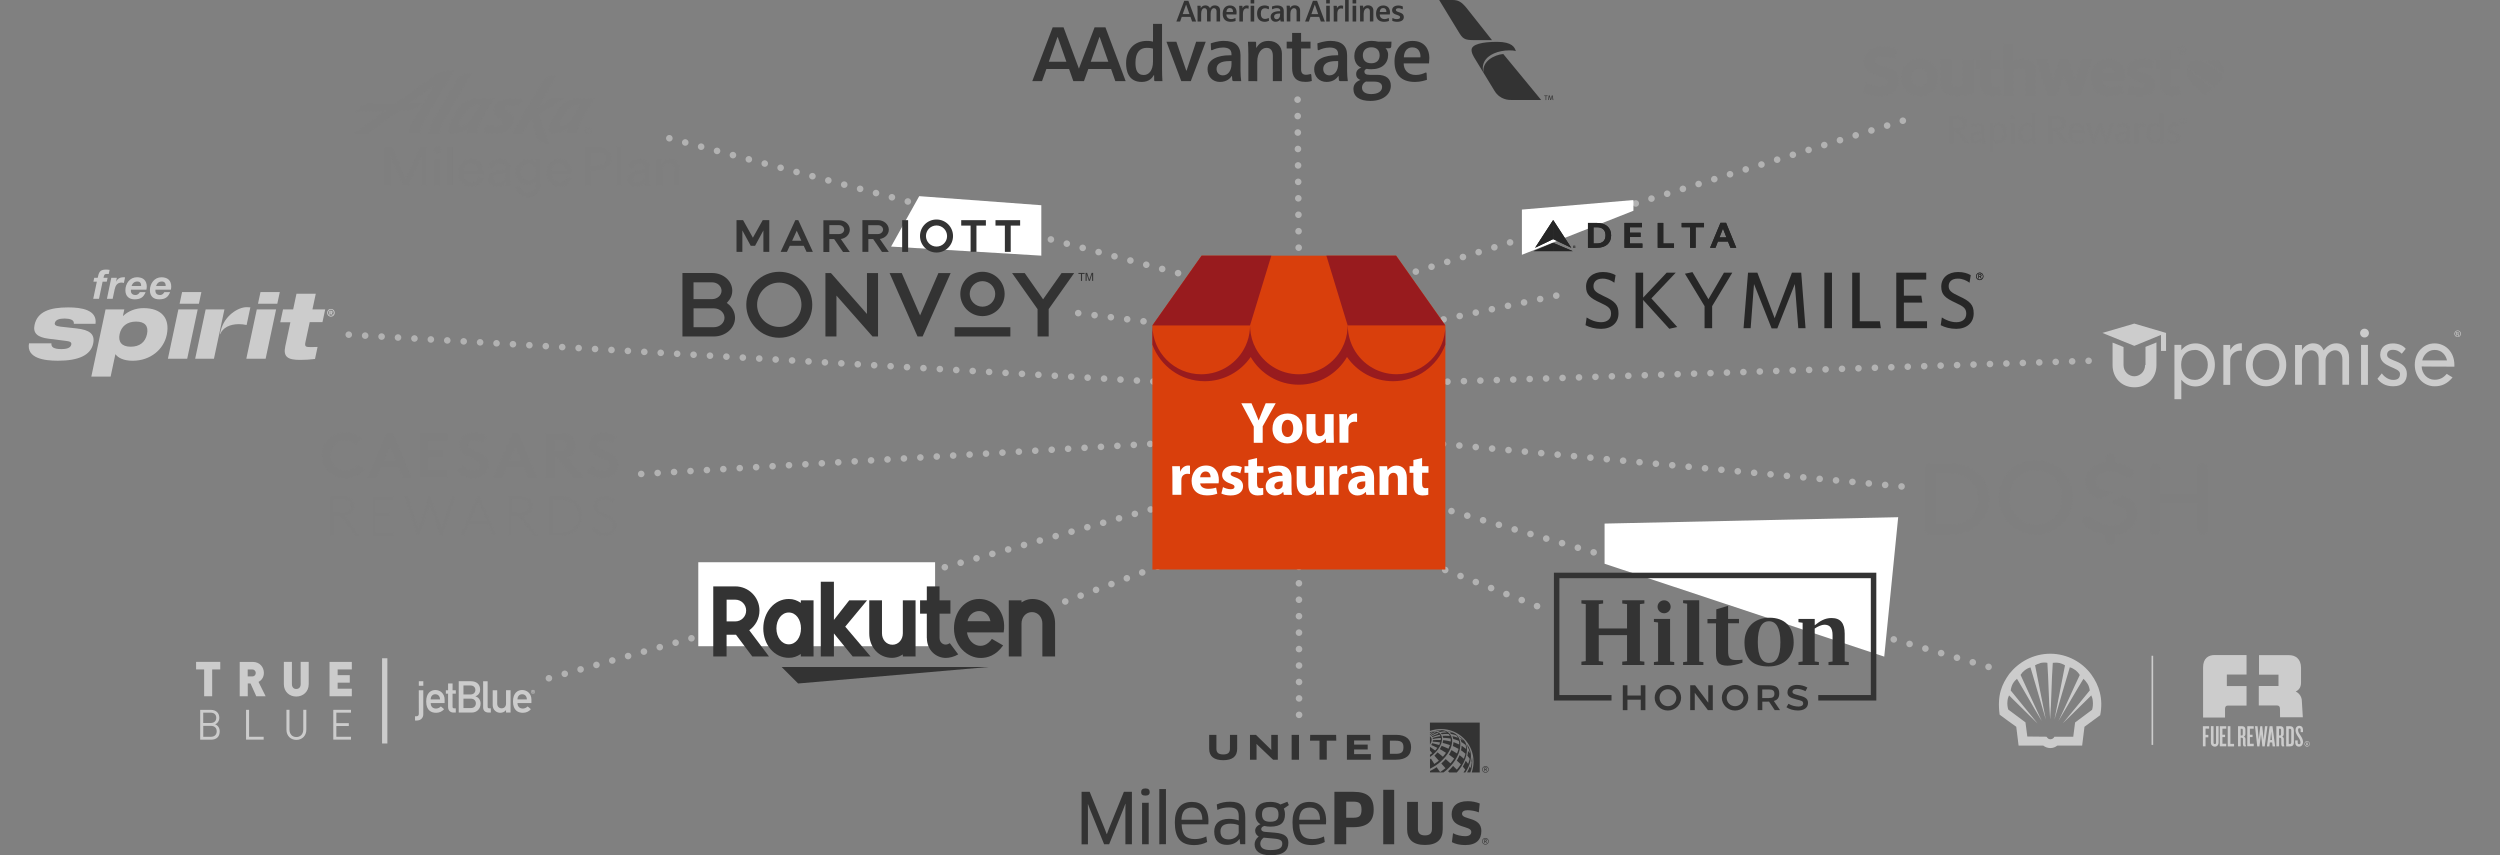 <?xml version="1.0" encoding="utf-8"?>
<!-- Generator: Adobe Illustrator 25.2.3, SVG Export Plug-In . SVG Version: 6.00 Build 0)  -->
<svg version="1.1" id="Layer_1" xmlns="http://www.w3.org/2000/svg" xmlns:xlink="http://www.w3.org/1999/xlink" x="0px" y="0px"
	 viewBox="0 0 760 260" style="enable-background:new 0 0 760 260;" xml:space="preserve">
<rect x="0" y="0" width="760" height="260" fill="#808080" stroke="none"/>
<g id="Consumer_2_">
	<g id="Artboard_2_" transform="translate(-80, -132)">
		<g id="Consumer-Top-Nav-Copy_2_" transform="translate(80, 123)">
			<g id="Nav_2_" transform="translate(0, 8)">
				<path id="Dosh-Logo_2_" style="fill:#7F7F7F;" d="M645.43,151.72c2.88,1.14,4.23,2.9,4.23,5.53c0,3.43-2.61,5.91-6.56,6.31l0,0
					v1.32c0,0.88-0.71,1.59-1.59,1.59s-1.59-0.71-1.59-1.59l0,0v-1.42c-2.29-0.35-4.46-1.3-6.26-2.76c-0.4-0.28-0.63-0.74-0.62-1.22
					c-0.01-0.42,0.16-0.81,0.45-1.11c0.29-0.29,0.69-0.46,1.11-0.46c0.37,0,0.72,0.13,1,0.37c1.77,1.59,4.09,2.45,6.47,2.4
					c2.61,0,4.36-1.31,4.36-3.25c0-1.33-0.35-2.51-4.6-3.48l0,0l-0.47-0.11L645.43,151.72z M592.96,141.89
					c6.8,0,11.74,4.52,11.74,10.75l0,0v0.06c0,6.26-4.94,10.81-11.74,10.81l0,0h-6.22c-0.88-0.02-1.58-0.72-1.59-1.58l0,0v-18.46
					c0.01-0.86,0.71-1.57,1.59-1.58l0,0H592.96z M618.9,140.91c3.05-0.05,5.99,1.17,8.12,3.37c2.01,2.13,3.12,4.95,3.09,7.88l0,0
					v0.06c0.02,2.94-1.1,5.78-3.12,7.91c-2.15,2.17-5.08,3.39-8.13,3.39c-3.05,0.01-5.98-1.2-8.14-3.36
					c-2.01-2.13-3.11-4.95-3.09-7.88l0,0v-0.06c-0.02-2.94,1.1-5.78,3.12-7.91C612.89,142.09,615.84,140.87,618.9,140.91z
					 M669.6,141.89c0.86,0.02,1.55,0.71,1.56,1.56l0,0v18.5c0,0.86-0.7,1.56-1.57,1.56s-1.57-0.7-1.57-1.56l0,0v-7.84h-11.31v7.84
					c0,0.86-0.7,1.56-1.57,1.56s-1.57-0.7-1.57-1.56l0,0v-18.5c0-0.86,0.7-1.56,1.57-1.56s1.57,0.7,1.57,1.56l0,0v7.72h11.31v-7.72
					C668.02,142.58,668.73,141.89,669.6,141.89z M592.96,144.84h-4.6v15.71h4.61c4.97,0,8.45-3.21,8.45-7.8l0,0l0-0.06
					C601.4,148.07,597.93,144.84,592.96,144.84L592.96,144.84z M622.97,145.02c-2.5-1.5-5.63-1.52-8.14-0.03
					c-2.51,1.49-4.02,4.23-3.91,7.16l0,0v0.06c-0.12,2.92,1.36,5.68,3.86,7.18c2.5,1.5,5.63,1.52,8.14,0.03s4.02-4.23,3.91-7.16l0,0
					v-0.06C626.95,149.29,625.47,146.53,622.97,145.02z M641.58,138.94c0.85,0,1.54,0.67,1.54,1.5l0,0v1.24
					c1.77,0.23,3.46,0.89,4.9,1.91c0.41,0.28,0.65,0.73,0.66,1.22c-0.01,0.55-0.34,1.05-0.84,1.3s-1.11,0.21-1.57-0.11
					c-1.47-1.1-3.28-1.69-5.13-1.67c-2.37,0-4.02,1.19-4.02,2.9c0,1.95,1.57,2.67,4.66,3.37l0,0l0.39,0.09l-3.97,2.01
					c-2.88-1.08-4.18-2.73-4.18-5.33c0-3.02,2.45-5.33,6.02-5.75l0,0v-1.19C640.04,139.61,640.73,138.94,641.58,138.94z"/>
			</g>
		</g>
	</g>
</g>
<g>
	<g>
		<path style="fill:#CCCCCC;" d="M702.18,226.14c0,0.47-0.38,0.84-0.81,0.84c-0.47,0-0.81-0.38-0.81-0.84
			c0-0.47,0.38-0.84,0.81-0.84C701.83,225.33,702.18,225.71,702.18,226.14z M702.05,226.14c0-0.38-0.31-0.68-0.68-0.68
			c-0.38,0-0.68,0.31-0.68,0.68c0,0.38,0.31,0.68,0.68,0.68C701.74,226.83,702.05,226.55,702.05,226.14z M701.49,226.27l0.22,0.31
			h-0.16l-0.22-0.28h-0.09v0.28h-0.16v-0.81h0.31c0.19,0,0.25,0.13,0.25,0.25C701.68,226.17,701.62,226.24,701.49,226.27z
			 M701.24,226.14h0.16c0.09,0,0.13-0.06,0.13-0.13c0-0.06-0.03-0.13-0.13-0.13h-0.16V226.14z"/>
	</g>
	<path style="fill:#CCCCCC;" d="M670.49,221.5v1.9h0.84v0.75h-0.84v2.74h-0.81v-6.13h1.9v0.75L670.49,221.5L670.49,221.5z"/>
	<path style="fill:#CCCCCC;" d="M673.3,226.98c-0.65,0-1.19-0.49-1.19-1.22v-5.02h0.81v5.05c0,0.25,0.13,0.41,0.38,0.41
		s0.38-0.16,0.38-0.41v-5.05h0.78v5.02C674.45,226.49,673.95,226.98,673.3,226.98z"/>
	<path style="fill:#CCCCCC;" d="M674.82,226.9v-6.13h1.96v0.75h-1.16v1.84h0.81v0.71h-0.81v2.03h1.16v0.78h-1.96V226.9z"/>
	<path style="fill:#CCCCCC;" d="M677.23,226.9v-6.13h0.81v5.36h1.12v0.78L677.23,226.9L677.23,226.9z"/>
	<path style="fill:#CCCCCC;" d="M682.27,226.93c-0.28,0-0.41-0.38-0.41-0.81v-1.46c0-0.22-0.13-0.38-0.31-0.38h-0.38v2.61h-0.81
		v-6.13h1.25c0.53,0,1,0.28,1,1.09v1.28c0,0.38-0.16,0.62-0.47,0.78c0.31,0.16,0.49,0.44,0.49,0.78v1.38c0,0.28,0.03,0.47,0.13,0.62
		v0.22h-0.49L682.27,226.93L682.27,226.93z M681.8,221.88c0-0.25-0.09-0.35-0.25-0.35h-0.38v2.06h0.35c0.19,0,0.28-0.13,0.28-0.38
		V221.88z"/>
	<path style="fill:#CCCCCC;" d="M683.17,226.9v-6.13h1.96v0.75h-1.16v1.84h0.81v0.71h-0.81v2.03h1.16v0.75h-1.96V226.9z"/>
	<path style="fill:#CCCCCC;" d="M688.47,226.9h-0.71l-0.41-3.68l-0.47,3.68h-0.68l-0.68-6.13h0.78l0.35,4.15l0.47-4.15h0.62
		l0.41,4.15l0.41-4.15h0.75L688.47,226.9z"/>
	<path style="fill:#CCCCCC;" d="M690.87,226.9l-0.13-1.19h-0.71l-0.13,1.19h-0.75l0.81-6.13h0.87l0.81,6.13H690.87z M690.44,222.34
		l-0.28,2.61h0.53L690.44,222.34z"/>
	<path style="fill:#CCCCCC;" d="M693.92,226.93c-0.28,0-0.41-0.38-0.41-0.81v-1.46c0-0.22-0.13-0.38-0.31-0.38h-0.35v2.61h-0.84
		v-6.13h1.25c0.53,0,1,0.28,1,1.09v1.28c0,0.38-0.16,0.62-0.47,0.78c0.31,0.16,0.49,0.44,0.49,0.78v1.38c0,0.28,0.03,0.47,0.13,0.62
		v0.22h-0.49v0.03H693.92z M693.45,221.88c0-0.25-0.09-0.35-0.25-0.35h-0.38v2.06h0.35c0.19,0,0.28-0.13,0.28-0.38V221.88z"/>
	<path style="fill:#CCCCCC;" d="M696.22,226.9h-1.22v-6.13h1.22c0.68,0,1.12,0.44,1.12,1.28v3.58
		C697.35,226.52,696.92,226.9,696.22,226.9z M696.54,222.04c0-0.35-0.09-0.49-0.38-0.49h-0.38v4.61h0.38c0.25,0,0.38-0.16,0.38-0.49
		V222.04z"/>
	<path style="fill:#CCCCCC;" d="M698.91,226.98c-0.71,0-1.16-0.47-1.16-1.25v-0.65h0.75v0.68c0,0.31,0.13,0.49,0.41,0.49
		s0.44-0.19,0.44-0.49c0-0.56-0.22-1.03-0.65-1.65c-0.41-0.56-0.87-1.38-0.87-2.09c0-0.78,0.38-1.38,1.19-1.38
		c0.65,0,1.09,0.47,1.09,1.25v0.68h-0.71v-0.71c0-0.31-0.13-0.49-0.38-0.49c-0.22,0-0.41,0.16-0.41,0.44c0,0.68,0.22,1,0.68,1.68
		c0.47,0.68,0.84,1.38,0.84,2.09C700.06,226.61,699.47,226.98,698.91,226.98z"/>
	<path style="fill:#CCCCCC;" d="M677.28,214.5c-0.68,0-0.87,0.44-0.87,1.03v2.61h-6.67v-15.27c0-2.77,1.65-3.74,3.49-3.74h9.72v5.92
		h-5.99v3.52h5.99v3.09v2.84H677.28z"/>
	<path style="fill:#CCCCCC;" d="M700.06,218.05h-6.92l-0.03-2.52c0-0.59-0.19-1.06-0.9-1.06h-5.54v-5.92h5.99v-3.46h-5.92v-5.92
		h9.19c1.81,0,3.58,1.06,3.58,3.86v4.48c0,1.28-0.53,2.22-1.62,2.71c1.09,0.49,1.87,1.65,1.87,2.9L700.06,218.05z"/>
	<rect x="654.07" y="199.35" style="fill:#CCCCCC;" width="0.49" height="27.1"/>
	<path style="fill:#CCCCCC;" d="M635.69,204.96c-2.61-3.52-7.07-6.2-12.37-6.23c-5.29,0-9.72,2.61-12.5,6.13
		c-2.22,3.12-3.74,6.38-2.93,12.4c1.74,1.28,3.18,2.36,5.05,3.68l0.71,5.73h7.51c0.49,0.38,1.16,0.71,2.12,0.75
		c1.03-0.03,1.65-0.38,2.12-0.75h7.57l0.71-5.73l4.77-3.52C639.46,212.47,638.15,208.29,635.69,204.96z M636,215.77l-5.17,3.86
		l-0.56,4.33h-5.73c-0.16,0.35-0.53,0.75-1.19,0.78c-0.68-0.03-0.81-0.28-1.22-0.78l-5.83-0.06l-0.56-4.3l-5.23-3.9
		c-0.19-0.59-0.35-1.62-0.25-2.46c0.06-0.87,0.25-1.31,0.49-1.84c2.68,2.61,6.02,5.95,8.7,8.57c-2.55-3.15-5.64-6.92-8.19-10.06
		c0.09-0.71,0.28-1.43,0.65-2.09c0.47-0.78,0.81-1.06,1.25-1.46c2.34,3.86,5.2,8.97,7.54,12.83c-2.03-4.26-4.42-9.72-6.45-14.02
		c0.47-0.71,0.75-1,1.25-1.38c0.47-0.38,1.12-0.75,1.77-0.9c1.41,4.86,3.28,11,4.67,15.89c-1.03-5.02-2.25-11.47-3.28-16.54
		c0.56-0.31,1.06-0.49,1.71-0.71c0.65-0.13,1.46-0.16,2.03-0.03c0.35,5.29,0.44,11.87,0.84,17.2c0.41-5.32,0.41-11.87,0.81-17.2
		c0.56-0.09,1.31-0.09,2.06,0.06c0.65,0.19,1.16,0.38,1.65,0.71c-1,5.05-2.22,11.47-3.21,16.48c1.41-4.86,3.21-11.03,4.67-15.89
		c0.65,0.16,1.28,0.53,1.81,0.93c0.44,0.38,0.78,0.71,1.22,1.41c-2.03,4.23-4.39,9.72-6.48,13.99c2.34-3.86,5.23-9,7.6-12.83
		c0.44,0.41,0.71,0.71,1.22,1.46c0.41,0.62,0.59,1.34,0.71,2.06c-2.61,3.18-5.64,6.95-8.25,10.06c2.68-2.58,6.02-5.95,8.7-8.54
		c0.22,0.47,0.41,0.93,0.47,1.84C636.31,214.15,636.19,215.12,636,215.77z"/>
</g>
<line style="fill:none;stroke:#B2B2B2;stroke-width:2;stroke-linecap:round;stroke-linejoin:round;stroke-miterlimit:10;stroke-dasharray:0,5;" x1="394.46" y1="30.29" x2="394.86" y2="83.88"/>
<line style="fill:none;stroke:#B2B2B2;stroke-width:2;stroke-linecap:round;stroke-linejoin:round;stroke-miterlimit:10;stroke-dasharray:0,5;" x1="203.48" y1="42.03" x2="376.83" y2="88"/>
<line style="fill:none;stroke:#B2B2B2;stroke-width:2;stroke-linecap:round;stroke-linejoin:round;stroke-miterlimit:10;stroke-dasharray:0,5;" x1="327.78" y1="95.19" x2="362.37" y2="99.52"/>
<line style="fill:none;stroke:#B2B2B2;stroke-width:2;stroke-linecap:round;stroke-linejoin:round;stroke-miterlimit:10;stroke-dasharray:0,5;" x1="106.02" y1="101.74" x2="354.34" y2="116.19"/>
<line style="fill:none;stroke:#B2B2B2;stroke-width:2;stroke-linecap:round;stroke-linejoin:round;stroke-miterlimit:10;stroke-dasharray:0,5;" x1="194.93" y1="144.08" x2="354.35" y2="134.68"/>
<line style="fill:none;stroke:#B2B2B2;stroke-width:2;stroke-linecap:round;stroke-linejoin:round;stroke-miterlimit:10;stroke-dasharray:0,5;" x1="166.87" y1="206.19" x2="362.37" y2="151.35"/>
<line style="fill:none;stroke:#B2B2B2;stroke-width:2;stroke-linecap:round;stroke-linejoin:round;stroke-miterlimit:10;stroke-dasharray:0,5;" x1="578.46" y1="36.7" x2="412.9" y2="88"/>
<line style="fill:none;stroke:#B2B2B2;stroke-width:2;stroke-linecap:round;stroke-linejoin:round;stroke-miterlimit:10;stroke-dasharray:0,5;" x1="473.1" y1="89.88" x2="427.36" y2="99.52"/>
<line style="fill:none;stroke:#B2B2B2;stroke-width:2;stroke-linecap:round;stroke-linejoin:round;stroke-miterlimit:10;stroke-dasharray:0,5;" x1="634.93" y1="109.69" x2="435.39" y2="116.18"/>
<line style="fill:none;stroke:#B2B2B2;stroke-width:2;stroke-linecap:round;stroke-linejoin:round;stroke-miterlimit:10;stroke-dasharray:0,5;" x1="578.07" y1="147.88" x2="435.38" y2="134.68"/>
<line style="fill:none;stroke:#B2B2B2;stroke-width:2;stroke-linecap:round;stroke-linejoin:round;stroke-miterlimit:10;stroke-dasharray:0,5;" x1="604.52" y1="202.73" x2="427.36" y2="151.34"/>
<line style="fill:none;stroke:#B2B2B2;stroke-width:2;stroke-linecap:round;stroke-linejoin:round;stroke-miterlimit:10;stroke-dasharray:0,5;" x1="467.26" y1="184.26" x2="412.9" y2="162.88"/>
<line style="fill:none;stroke:#B2B2B2;stroke-width:2;stroke-linecap:round;stroke-linejoin:round;stroke-miterlimit:10;stroke-dasharray:0,5;" x1="394.92" y1="217.32" x2="394.86" y2="167"/>
<line style="fill:none;stroke:#B2B2B2;stroke-width:2;stroke-linecap:round;stroke-linejoin:round;stroke-miterlimit:10;stroke-dasharray:0,5;" x1="323.84" y1="182.85" x2="376.83" y2="162.88"/>
<g>
	<g>
		<path style="fill:#333333;" d="M456.99,16.41c-2.79,0.27-6.49,2.24-6.01,5.63c-0.09-0.25-0.22-0.72-0.22-1.27
			c0-2.92,2.59-4.6,5.54-5.2c0.85-0.18,1.73-0.26,2.59-0.26c0.72,0,1.4,0.04,1.92,0.23c-0.31-1.12-1.12-2.82-5.69-2.82
			c-4.44,0-7.77,0.73-7.77,2.47c0,0.64,0.2,1.2,0.74,2.18l2.96,4.86l3.27,5.37c1.74,2.86,4.52,2.8,5.26,2.8h8.94L456.99,16.41
			L456.99,16.41z"/>
		<path style="fill:#333333;" d="M443.42,9.69c1.23,2.01,1.67,2.5,4.59,2.51c2.14,0,5.56,0,5.56,0l-7.67-9.69
			c-1.69-2.09-2.67-2.47-4.23-2.51h-4.16L443.42,9.69L443.42,9.69z"/>
	</g>
	<path style="fill:#333333;" d="M471.12,29.02l0.31,1.11h0.01l0.32-1.11h0.26l0.2,1.39H472l-0.15-1.13l0,0l-0.33,1.13h-0.23
		l-0.31-1.13h-0.01l-0.14,1.13h-0.2l0.2-1.39H471.12L471.12,29.02z M470.47,29.02v0.18h-0.41v1.21h-0.2V29.2h-0.41v-0.18H470.47
		L470.47,29.02z"/>
	<path style="fill:#333333;" d="M431.8,17.42c0-0.05,0.02-0.2,0.02-0.3c0-1.04-0.48-2.71-2.45-2.71c-2.18,0-2.59,2.04-2.59,3.01
		H431.8L431.8,17.42z M434.52,17.57c0,0.42-0.07,1.45-0.1,1.7h-7.7c0,1.97,1.24,3.52,3.71,3.52c1.32,0,2.34-0.47,2.6-0.58
		c0.18-0.07,0.32-0.17,0.44-0.17c0.12,0,0.2,0.05,0.22,0.27c0.03,0.32,0.1,1.36,0.1,1.94c-0.47,0.17-1.92,0.66-3.62,0.66
		c-4.25,0-6.24-2.24-6.24-6.21c0-3.79,2.04-6.26,5.46-6.26C433.35,12.43,434.52,15.3,434.52,17.57L434.52,17.57z M416.89,14.38
		c-1.67,0-2.59,1.02-2.59,2.42c0,1.53,0.87,2.43,2.57,2.43c1.57,0,2.54-0.87,2.54-2.4C419.42,15.3,418.5,14.38,416.89,14.38
		L416.89,14.38z M417.78,24.81h-1.82c-0.22,0-0.51,0-0.7-0.02c-0.47,0.2-1.21,0.82-1.21,1.87c0,1.27,1.12,1.94,2.79,1.94
		c2.19,0,3.32-0.92,3.32-2.19C420.15,25.51,419.5,24.81,417.78,24.81L417.78,24.81z M416.63,30.68c-3.44,0-5.19-1.36-5.19-3.66
		c0-1.65,1.31-2.45,2.14-2.72c-0.41-0.15-1.31-0.55-1.31-1.8c0-1.31,1.12-1.79,1.58-1.94c-0.78-0.25-2.14-1.27-2.14-3.52
		c0-2.5,1.92-4.61,5.31-4.61c0.7,0,1.31,0.1,1.96,0.24h4.03c0,0.34-0.03,0.97-0.07,1.45c-0.05,0.53-0.4,0.55-0.7,0.55
		c-0.39,0-1.07,0-1.07,0c0.3,0.2,0.82,0.92,0.82,1.99c0,2.57-1.8,4.39-5.15,4.39c-0.47,0-1-0.05-1.37-0.12
		c-0.29,0.05-0.7,0.37-0.7,0.8c0,0.6,0.37,1.02,1.55,1.02h2.31c2.84,0,4.18,1.24,4.18,3.32C422.82,28.65,420.44,30.68,416.63,30.68
		L416.63,30.68z M402.26,20.97c0,1.05,0.68,1.94,1.92,1.94c1.65,0,2.62-1.55,2.62-3.47c0-0.15,0-0.87,0-0.87s-0.3,0-0.6,0
		C403.55,18.57,402.26,19.39,402.26,20.97L402.26,20.97z M404.47,12.43c3.37,0,5.05,1.5,5.05,4.36v4.78c0,1.05,0.1,2.26,0.22,3.09
		c0,0-1.92,0-2.29,0c-0.39,0-0.42-0.24-0.44-0.53l-0.07-1h-0.1c-0.37,0.56-1.39,1.78-3.57,1.78c-2.26,0-3.76-1.67-3.76-3.89
		c0-3.18,3.49-4.21,6.61-4.21c0.2,0,0.67,0,0.67,0s0-0.37,0-0.39c0-1.45-1.07-1.97-2.57-1.97c-1.48,0-2.67,0.5-3.01,0.67
		c-0.12,0.05-0.29,0.15-0.42,0.15c-0.22,0-0.19-0.2-0.22-0.25c-0.02-0.44-0.08-1.47-0.08-1.84
		C400.95,13.04,402.63,12.43,404.47,12.43L404.47,12.43z M392.8,20.68v-5.95h-1.65v-2.07h1.65v-2.64h2.73v2.64h2.87v2.07h-2.87v6.38
		c0,1.05,0.48,1.62,1.5,1.62c0.73,0,1.14-0.22,1.37-0.22c0.17,0,0.24,0.1,0.24,0.34c0,0,0.1,1.34,0.15,1.77
		c-0.27,0.1-0.95,0.27-1.92,0.27C393.81,24.91,392.8,23.2,392.8,20.68L392.8,20.68z M379.5,24.66c0,0,0-7.47,0-8.32
		c0-1.24-0.07-2.74-0.12-3.66c0,0,1.77,0,2.16,0c0.22,0,0.32,0.07,0.32,0.32c0,0.29,0.02,1.5,0.02,1.5h0.1
		c0.7-1.24,1.75-2.06,3.66-2.06c2.64,0,4.06,1.79,4.06,3.81c0,2.07,0,8.42,0,8.42h-2.75c0,0,0-6.87,0-7.65
		c0-1.92-0.92-2.47-1.92-2.47c-1.43,0-2.82,1.39-2.82,4.23c0,1.75,0,5.9,0,5.9L379.5,24.66L379.5,24.66z M369.84,20.97
		c0,1.05,0.68,1.94,1.92,1.94c1.65,0,2.62-1.55,2.62-3.47c0-0.15,0-0.87,0-0.87s-0.3,0-0.61,0
		C371.13,18.57,369.84,19.39,369.84,20.97L369.84,20.97z M372.05,12.43c3.37,0,5.06,1.5,5.06,4.36v4.78c0,1.05,0.1,2.26,0.22,3.09
		c0,0-1.92,0-2.29,0c-0.39,0-0.42-0.24-0.44-0.53l-0.08-1h-0.1c-0.37,0.56-1.39,1.78-3.57,1.78c-2.26,0-3.76-1.67-3.76-3.89
		c0-3.18,3.49-4.21,6.6-4.21c0.2,0,0.68,0,0.68,0s0-0.37,0-0.39c0-1.45-1.07-1.97-2.57-1.97c-1.48,0-2.67,0.5-3.02,0.67
		c-0.12,0.05-0.29,0.15-0.41,0.15c-0.22,0-0.2-0.2-0.22-0.25c-0.03-0.44-0.08-1.47-0.08-1.84C368.53,13.04,370.2,12.43,372.05,12.43
		L372.05,12.43z M354.6,12.68h3.01l3.01,8.79h0.1l2.91-8.79h2.92L362,24.67h-2.89L354.6,12.68L354.6,12.68z M345.18,19.08
		c0,1.92,0.39,3.72,2.54,3.72c1.43,0,2.79-1.24,2.79-4.08c0-0.58,0-3.93,0-3.93c-0.25-0.07-0.78-0.25-1.87-0.25
		C346.39,14.55,345.18,16.07,345.18,19.08L345.18,19.08z M350.52,7.26h2.74c0,0,0,12.86,0,13.74c0,1.24,0.05,2.72,0.12,3.66
		c0,0-1.8,0-2.19,0c-0.22,0-0.32-0.07-0.32-0.32c-0.02-0.29-0.02-1.5-0.02-1.5h-0.1c-0.39,0.73-1.36,2.07-3.66,2.07
		c-4.15,0-4.76-3.52-4.76-5.68c0-4.08,2.42-6.8,6.33-6.8c1.1,0,1.65,0.17,1.85,0.24L350.52,7.26L350.52,7.26z M331.59,18.76
		l2.62-7.47h0.1l2.62,7.47H331.59L331.59,18.76z M318.84,18.76l2.62-7.47h0.1l2.62,7.47H318.84L318.84,18.76z M336.05,8.3h-3.29
		l-4.77,12.56L323.31,8.3h-3.29l-6.21,16.36h2.97l1.32-3.69H325l1.29,3.69h3.24l1.32-3.69h6.92l1.29,3.69h3.14L336.05,8.3
		L336.05,8.3z"/>
	<path style="fill:#333333;" d="M399.71,1.41h-0.02l-1.02,2.88h2.06L399.71,1.41L399.71,1.41z M401.53,6.54l-0.49-1.41h-2.66
		l-0.49,1.41h-1.14l2.38-6.29h1.27l2.35,6.29H401.53L401.53,6.54z M411.18,1.05V0h1.11v1.05H411.18L411.18,1.05z M411.19,6.54V1.75
		h1.09v4.79H411.19L411.19,6.54z M403.16,1.05V0h1.11v1.05H403.16L403.16,1.05z M403.17,6.54V1.75h1.09v4.79H403.17L403.17,6.54z
		 M410,6.54V0.01h-1.09v6.54L410,6.54L410,6.54z M406.54,4.21v2.34h-1.09c0,0,0-3.23,0-3.56c0-0.35-0.04-0.99-0.05-1.23
		c0,0,0.47,0,0.88,0c0.1,0,0.12,0.04,0.13,0.14c0,0.14,0.01,0.59,0.01,0.59h0.03c0.09-0.21,0.4-0.83,1.3-0.83
		c0.31,0,0.52,0.1,0.56,0.11c0,0.21-0.02,0.66-0.03,0.78c-0.01,0.08-0.04,0.11-0.08,0.11s-0.05-0.01-0.08-0.02
		c-0.07-0.03-0.23-0.08-0.45-0.08C407.08,2.55,406.54,2.97,406.54,4.21L406.54,4.21z M416.44,6.54v-3.1c0-0.59-0.27-0.95-0.77-0.95
		c-0.67,0-1.12,0.71-1.12,1.67v2.37h-1.09c0,0,0-3.42,0-3.52c0-0.39-0.04-0.95-0.06-1.28c0,0,0.51,0,0.87,0
		c0.1,0,0.13,0.04,0.13,0.13c0,0.1,0.01,0.59,0.01,0.59h0.02c0.13-0.23,0.47-0.83,1.46-0.83c1.03,0,1.61,0.7,1.61,1.5v3.39
		L416.44,6.54L416.44,6.54z M419.45,3.65h2.01c0.04-0.77-0.37-1.21-0.98-1.21C419.84,2.45,419.48,2.91,419.45,3.65L419.45,3.65z
		 M422.13,5.49c0.06,0,0.08,0.05,0.08,0.11c0.02,0.21,0.04,0.66,0.03,0.78c-0.12,0.04-0.7,0.25-1.48,0.25
		c-1.52,0-2.44-0.79-2.44-2.48c0-1.45,0.78-2.49,2.19-2.49c1.38,0,2.04,0.92,2.04,2.07c0,0.14-0.01,0.37-0.04,0.66h-3.07
		c0,0.82,0.52,1.41,1.48,1.41c0.53,0,0.95-0.19,1.12-0.28C422.07,5.5,422.09,5.49,422.13,5.49L422.13,5.49z M424.67,6.63
		c1.41,0,2.09-0.57,2.09-1.43c0-0.84-0.6-1.21-1.24-1.41c-0.19-0.06-0.37-0.12-0.52-0.18c-0.44-0.15-0.66-0.34-0.66-0.61
		c0-0.3,0.28-0.5,0.84-0.5c0.5,0,0.91,0.21,1.08,0.29c0.03,0.01,0.05,0.03,0.1,0.03c0.04,0,0.08-0.02,0.08-0.11
		c0.01-0.16,0.03-0.46,0.03-0.73c-0.13-0.06-0.6-0.31-1.38-0.31c-1.17,0-1.89,0.6-1.89,1.41c0,0.78,0.53,1.14,1.12,1.33
		c0.14,0.05,0.39,0.13,0.53,0.18c0.61,0.21,0.78,0.39,0.78,0.67c0,0.38-0.4,0.55-1.08,0.55c-0.56,0-0.95-0.21-1.1-0.28
		c-0.03-0.01-0.05-0.03-0.09-0.03c-0.08,0-0.08,0.11-0.08,0.13c0,0.05-0.03,0.54-0.03,0.71C423.38,6.38,423.93,6.63,424.67,6.63
		L424.67,6.63z M360.58,1.4h-0.02l-1.02,2.88h2.06L360.58,1.4L360.58,1.4z M362.4,6.54l-0.49-1.41h-2.66l-0.49,1.41h-1.14L360,0.25
		h1.27l2.35,6.29H362.4L362.4,6.54z M380.18,1.05V0h1.11v1.05H380.18L380.18,1.05z M380.19,6.54V1.75h1.09v4.79H380.19L380.19,6.54z
		 M377.85,4.21v2.34h-1.09c0,0,0-3.23,0-3.56c0-0.35-0.04-0.99-0.05-1.23c0,0,0.47,0,0.88,0c0.1,0,0.12,0.04,0.12,0.13
		c0,0.14,0.01,0.59,0.01,0.59h0.02c0.09-0.21,0.4-0.83,1.3-0.83c0.31,0,0.52,0.1,0.56,0.11c0,0.21-0.02,0.66-0.03,0.78
		c-0.01,0.08-0.04,0.1-0.08,0.1s-0.06-0.01-0.08-0.02c-0.07-0.03-0.23-0.08-0.45-0.08C378.39,2.55,377.85,2.97,377.85,4.21
		L377.85,4.21z M369.83,6.54V3.47c0-0.55-0.24-0.98-0.8-0.98c-0.63,0-1,0.69-1,1.67v2.37h-1.09V3.46c0-0.5-0.21-0.97-0.79-0.97
		c-0.64,0-1,0.69-1,1.7v2.35h-1.09c0,0,0-3.03,0-3.49c0-0.45-0.04-1.09-0.05-1.3c0,0,0.56,0,0.87,0c0.1,0,0.13,0.03,0.13,0.13
		c0,0.13,0.01,0.59,0.01,0.59h0.02c0.07-0.14,0.43-0.83,1.42-0.83c0.93,0,1.29,0.67,1.38,0.87c0.09-0.18,0.49-0.87,1.43-0.87
		c0.97,0,1.64,0.52,1.64,1.57v3.31L369.83,6.54L369.83,6.54z M372.83,3.65h2.01c0.04-0.77-0.37-1.21-0.98-1.21
		C373.23,2.44,372.86,2.91,372.83,3.65L372.83,3.65z M375.51,5.49c0.06,0,0.08,0.05,0.08,0.11c0.02,0.21,0.04,0.66,0.03,0.78
		c-0.12,0.04-0.7,0.25-1.48,0.25c-1.52,0-2.44-0.79-2.44-2.48c0-1.45,0.78-2.49,2.19-2.49c1.38,0,2.04,0.92,2.04,2.07
		c0,0.14-0.02,0.37-0.04,0.66h-3.07c0,0.82,0.52,1.41,1.48,1.41c0.53,0,0.95-0.19,1.12-0.28C375.46,5.5,375.48,5.49,375.51,5.49
		L375.51,5.49z M389.15,4.12c0,0-0.17,0-0.19,0c-1.37,0-1.63,0.47-1.63,0.96c0,0.4,0.26,0.77,0.77,0.77c0.68,0,1.05-0.65,1.05-1.35
		V4.12L389.15,4.12z M389.42,6.54c-0.09,0-0.16-0.03-0.17-0.16c-0.01-0.16-0.03-0.46-0.03-0.46h-0.01c-0.07,0.09-0.47,0.7-1.45,0.7
		c-0.95,0-1.49-0.73-1.49-1.54c0-1.12,1.09-1.68,2.7-1.68c0.01,0,0.22,0,0.22,0V3.24c0-0.5-0.36-0.77-1.02-0.77
		c-0.6,0-1.1,0.21-1.3,0.31c-0.01,0.01-0.05,0.03-0.08,0.03c-0.05,0-0.08-0.03-0.08-0.09c-0.01-0.18-0.03-0.52-0.03-0.74
		c0.2-0.08,0.85-0.32,1.56-0.32c1.42,0,2.03,0.66,2.03,1.71v1.87c0,0.68,0.07,1.13,0.09,1.31C390.33,6.54,389.5,6.54,389.42,6.54
		L389.42,6.54z M385.66,5.49c0.03,0,0.07,0.02,0.08,0.1c0.02,0.23,0.03,0.6,0.03,0.72c-0.22,0.11-0.69,0.32-1.27,0.32
		c-1.45,0-2.35-0.84-2.35-2.49c0-1.54,0.79-2.49,2.35-2.49c0.51,0,0.99,0.18,1.27,0.33c0,0.17-0.02,0.55-0.03,0.72
		c-0.01,0.07-0.04,0.1-0.08,0.1s-0.06-0.01-0.08-0.02c-0.35-0.17-0.68-0.26-0.98-0.26c-0.92,0-1.31,0.6-1.31,1.62
		c0,0.91,0.31,1.62,1.31,1.62c0.39,0,0.73-0.14,0.95-0.24C385.6,5.5,385.62,5.49,385.66,5.49L385.66,5.49z M394.16,6.54v-3.1
		c0-0.59-0.27-0.95-0.77-0.95c-0.67,0-1.12,0.71-1.12,1.67v2.37h-1.09c0,0,0-3.42,0-3.52c0-0.39-0.04-0.95-0.05-1.28
		c0,0,0.51,0,0.87,0c0.1,0,0.13,0.04,0.13,0.13c0,0.1,0.01,0.59,0.01,0.59h0.02c0.13-0.23,0.47-0.83,1.46-0.83
		c1.04,0,1.61,0.7,1.61,1.49v3.39h-1.08V6.54z"/>
</g>
<g>
	<path style="fill:#333333;" d="M451.37,233.78v-0.29h0.3c0.12,0,0.27,0.02,0.27,0.14c0,0.18-0.24,0.15-0.38,0.15H451.37
		L451.37,233.78z M451.73,233.94c0.2,0,0.35-0.09,0.35-0.31c0-0.24-0.2-0.3-0.4-0.3h-0.48v1.11h0.16v-0.5h0.19l0.33,0.5h0.19
		L451.73,233.94L451.73,233.94z M451.58,234.76c-0.47,0-0.86-0.38-0.86-0.85s0.4-0.85,0.86-0.85s0.86,0.38,0.86,0.85
		C452.45,234.38,452.05,234.76,451.58,234.76L451.58,234.76z M451.58,234.91c0.56,0,1.01-0.45,1.01-1.01s-0.45-1.01-1.01-1.01
		s-1.01,0.45-1.01,1.01S451.02,234.91,451.58,234.91L451.58,234.91z M438.07,221.62c5.46,0,9.89,4.45,9.89,9.93
		c0,1.11-0.19,2.22-0.55,3.27h2.43v-15.14H434.7v2.52h0.01C435.79,221.82,436.92,221.62,438.07,221.62L438.07,221.62z M434.7,226.33
		c0.61-0.88,0.7-1.88,0.17-2.37c-0.05-0.05-0.11-0.09-0.17-0.12V226.33L434.7,226.33z M437.88,223.14c-0.54-0.62-1.45-0.84-2.5-0.69
		c-0.03,0-0.06,0.01-0.09,0.01c-0.08,0.01-0.16,0.03-0.25,0.05c-0.16,0.04-0.28,0.08-0.34,0.1v0.32c0.1-0.08,0.21-0.16,0.32-0.24
		c0.21-0.05,0.42-0.07,0.61-0.09c-0.31,0.18-0.65,0.41-0.93,0.62v0.25l0.01,0.01c0,0,0.77-0.61,1.39-0.87
		c0.15,0.01,0.29,0.03,0.43,0.06c-0.92,0.39-1.59,0.87-1.64,0.9c0.1,0.06,0.18,0.13,0.19,0.14c0.01-0.01,0.9-0.56,1.88-0.9
		c0.13,0.06,0.26,0.14,0.38,0.22c-1.07,0.3-2.09,0.83-2.09,0.83c0.06,0.07,0.11,0.14,0.15,0.22c0.01,0,0.01-0.01,0.02-0.01
		c1.09-0.47,2.25-0.7,2.25-0.7c0.09,0.13,0.17,0.27,0.22,0.42c0,0-1.04,0.12-2.37,0.54c0.06,0.19,0.08,0.33,0.08,0.33
		s1.26-0.28,2.42-0.32c0.02,0.19,0.01,0.4-0.02,0.61c-0.69-0.04-2.33,0.05-2.39,0.06c0,0-0.01,0.24-0.07,0.46
		c0,0,1.2,0.04,2.29,0.24c-0.08,0.26-0.19,0.51-0.32,0.77c-0.72-0.22-1.83-0.48-2.12-0.55c-0.08,0.19-0.17,0.38-0.29,0.55
		c0,0,1.35,0.58,1.86,0.87l0,0l0,0c-0.23,0.34-0.67,0.8-0.67,0.8c-0.13-0.1-0.25-0.19-0.37-0.27c-0.36-0.25-0.89-0.62-1.21-0.84l0,0
		v1.11l0.7,0.81c-0.23,0.19-0.47,0.36-0.7,0.5v0.66c0.01-0.01,0.02-0.01,0.03-0.02c0.32-0.22,0.63-0.46,0.94-0.72
		C438.08,227.31,439.07,224.51,437.88,223.14L437.88,223.14z M440.84,223.25c-1.15-1.54-2.93-1.32-3.46-1.25
		c-0.58,0.08-1.03,0.21-1.03,0.21c0.13,0.01,0.31,0.04,0.44,0.06c0.1-0.02,0.92-0.21,1.51-0.13l0,0c-0.44,0.05-1.04,0.23-1.1,0.25
		l0,0l0,0c0.02,0.01,0.2,0.06,0.42,0.19c0.07-0.02,0.88-0.24,1.65-0.25l0,0c0,0,0.29,0.13,0.56,0.32c-1,0-1.83,0.19-1.86,0.2
		c0.12,0.11,0.24,0.23,0.34,0.38c1.1-0.17,2.05-0.09,2.05-0.09s0.13,0.16,0.19,0.24c0.07,0.11,0.15,0.24,0.21,0.36
		c-1.12-0.13-2.2-0.04-2.2-0.04c0.07,0.19,0.12,0.4,0.15,0.61c0.13,0,1.08,0,2.29,0.22c0.04,0.28,0.04,0.57,0.01,0.89
		c-0.21-0.05-1.2-0.31-2.29-0.41c-0.02,0.27-0.07,0.55-0.15,0.84c0.12,0.03,1.46,0.35,2.22,0.65c-0.01,0.05-0.03,0.1-0.05,0.14
		c-0.11,0.33-0.24,0.64-0.4,0.97c-0.6-0.3-2.09-0.88-2.09-0.88c-0.15,0.33-0.33,0.66-0.54,1c0,0,1.27,0.72,1.88,1.13
		c-0.29,0.41-0.6,0.8-0.95,1.19c-0.45-0.4-1.55-1.26-1.63-1.33c-0.36,0.43-0.81,0.87-0.94,1.01l1.34,1.52
		c-0.01,0.01-0.02,0.02-0.04,0.03c-0.29,0.24-0.6,0.47-0.86,0.64c-0.23,0.16-0.42,0.28-0.48,0.32c-0.02-0.02-0.89-1.41-1.02-1.63
		c-0.1,0.07-0.19,0.14-0.29,0.21v2.86c0.16-0.08,0.32-0.16,0.47-0.24c0.75-0.37,1.48-0.84,2.16-1.39c0.44-0.35,0.89-0.75,1.34-1.22
		c0.53-0.54,1-1.13,1.39-1.7C441.53,226.97,441.93,224.71,440.84,223.25L440.84,223.25z M443.17,223.78
		c-0.07-0.1-0.16-0.21-0.26-0.3c-0.08-0.08-0.17-0.15-0.25-0.22c-0.95-0.71-2.69-1.07-2.69-1.07c0.17,0.09,0.31,0.18,0.31,0.18
		c0.01,0,0.71,0.18,1.34,0.48c0,0-0.56-0.13-0.93-0.18c0.15,0.13,0.3,0.29,0.42,0.45c0,0,1.16,0.21,1.66,0.48
		c0,0,0.25,0.25,0.45,0.69c-0.79-0.33-1.69-0.49-1.69-0.49c0.12,0.27,0.21,0.55,0.26,0.85c0,0,0.99,0.24,1.73,0.59
		c0.07,0.36,0.09,0.71,0.08,1.09c-0.88-0.44-1.75-0.71-1.75-0.71c-0.02,0.38-0.08,0.77-0.18,1.18c0,0,1.2,0.53,1.73,0.86
		c-0.12,0.47-0.29,0.94-0.48,1.39c-0.82-0.53-1.68-1.01-1.68-1.01c-0.22,0.52-0.75,1.38-0.75,1.38l0,0l0,0l0,0
		c0.01,0.01,0.9,0.62,1.59,1.17c-0.34,0.51-0.72,1.01-1.14,1.48c-0.14-0.14-1.45-1.31-1.45-1.31c-0.4,0.46-0.84,0.91-1.33,1.34l0,0
		l1.27,1.43l0,0l0,0c-0.82,0.67-1.64,1.19-1.64,1.19l-1.06-1.5c0,0-0.74,0.56-2,1.16v0.44h4.13
		C443.43,231.33,445.06,226.36,443.17,223.78L443.17,223.78z M442.89,234.82c1.08-1.2,1.99-2.61,2.54-4.13
		c0.47-1.32,0.73-2.92,0.32-4.34c-0.03-0.1-0.06-0.19-0.1-0.29c-0.14-0.35-0.31-0.65-0.5-0.89c-0.51-0.57-1.1-1.09-1.73-1.52
		c0.09,0.12,0.18,0.25,0.26,0.38c0,0,0.77,0.57,1.23,1.16c-0.57-0.42-0.91-0.57-0.95-0.6l0,0c0.22,0.54,0.29,0.99,0.29,0.99
		s0.68,0.36,1.31,0.89c0.09,0.4,0.12,0.8,0.12,1.21c-0.62-0.54-1.35-0.98-1.35-0.98c-0.01,0.47-0.08,0.93-0.18,1.39
		c0,0,0.68,0.44,1.35,1.04c0,0-0.19,0.85-0.49,1.53c-0.63-0.59-1.26-1.05-1.31-1.09c0,0-0.32,0.82-0.83,1.65
		c0.63,0.55,1.24,1.13,1.24,1.13c-0.37,0.57-0.78,1.12-1.23,1.62l0,0l-1.14-1.14c-0.47,0.57-0.97,1.11-1.51,1.61
		c0.03,0.03,0.26,0.29,0.35,0.39L442.89,234.82L442.89,234.82z M444.91,234.82h0.56c1.62-2.39,1.7-4.51,1.7-4.92
		c0-0.77-0.13-1.47-0.35-2.03c0,0-0.34-0.87-0.86-1.64c0.06,0.17,0.17,0.52,0.23,0.83c0,0.02,0.01,0.04,0.01,0.06
		c0.1,0.17,0.56,0.99,0.63,1.89l0,0c0,0-0.33-0.46-0.57-0.75c-0.01,0.49-0.07,0.99-0.18,1.47c0,0,0.48,0.56,0.7,0.93
		c0,0-0.15,0.79-0.47,1.55c-0.33-0.47-0.73-0.93-0.73-0.93c-0.24,0.59-0.54,1.2-0.89,1.75c0,0,0.61,0.72,0.75,0.93
		C445.28,234.27,445.1,234.54,444.91,234.82L444.91,234.82z M445.99,234.82c0.31-0.56,0.63-1.27,0.86-1.86l0,0
		c0.01,0.02,0.12,0.32,0.2,0.61c0.17-0.6,0.3-1.24,0.37-1.89l0,0c-0.02-0.09-0.07-0.22-0.09-0.31c0,0,0.11-0.55,0.16-1.18
		c0.06,0.44,0.09,0.87,0.09,1.32c0,0.77-0.09,1.52-0.27,2.26c-0.09,0.36-0.2,0.71-0.33,1.04L445.99,234.82L445.99,234.82z
		 M373.9,227.65c0,0.57-0.16,1-0.48,1.28c-0.33,0.28-0.84,0.42-1.55,0.42c-0.72,0-1.25-0.14-1.58-0.42s-0.5-0.7-0.5-1.28v-4.26h-2.2
		v4.24c0,1.17,0.37,2.04,1.1,2.61c0.73,0.57,1.79,0.86,3.18,0.86c1.39,0,2.44-0.29,3.16-0.86c0.71-0.57,1.07-1.44,1.07-2.62v-4.23
		h-2.19L373.9,227.65L373.9,227.65z M386.46,227.15l0.02,0.8l-0.02,0.02l-0.57-0.58l-4.09-4h-1.81v7.56h2v-3.97l-0.02-0.81
		l0.03-0.01l0.57,0.57l4.45,4.23h1.44v-7.57h-2L386.46,227.15L386.46,227.15z M392.66,230.95h2.24v-7.56h-2.24V230.95L392.66,230.95
		z M398.3,223.39l-0.06,1.78h2.89v5.77h2.21v-5.77h2.89l-0.05-1.78H398.3L398.3,223.39z M411.65,227.84h4.13v-1.48h-4.13v-1.25h4.91
		l-0.04-1.72h-7.06v7.56h7.26l0.04-1.7h-5.11L411.65,227.84L411.65,227.84z M427.89,224.43c0.37,0.33,0.64,0.72,0.82,1.2
		c0.18,0.47,0.26,0.98,0.26,1.54c0,1.27-0.4,2.21-1.2,2.84c-0.79,0.62-1.92,0.94-3.37,0.94h-4.08v-7.56h4.08
		c0.8,0,1.49,0.09,2.07,0.27C427.05,223.84,427.52,224.1,427.89,224.43 M426.52,228.12c0.08-0.26,0.13-0.57,0.13-0.95
		c0-0.36-0.04-0.66-0.12-0.91c-0.08-0.25-0.22-0.46-0.4-0.62c-0.19-0.16-0.43-0.28-0.72-0.36c-0.3-0.07-0.66-0.11-1.1-0.11h-1.78
		v3.99h1.78c0.43,0,0.78-0.03,1.08-0.1c0.3-0.07,0.54-0.18,0.73-0.34C426.3,228.57,426.44,228.38,426.52,228.12 M401.29,249.2
		c-0.04-2.68-1.29-3.7-3.13-3.7c-2.14,0-3.1,1.19-3.23,3.7H401.29L401.29,249.2z M392.92,249.98c0-3.98,1.74-6.2,5.22-6.2
		c3.02,0,5,1.79,5,5.85c0,0.32-0.02,0.69-0.04,0.97h-8.11c0.11,3.34,1.34,4.48,4.06,4.48c1.27,0,2.35-0.28,3.44-0.8l0.24,1.69
		c-1.07,0.57-2.38,0.94-3.91,0.94C394.64,256.9,392.92,254.71,392.92,249.98L392.92,249.98z M383.65,247.59
		c0,1.79,1.04,2.22,2.46,2.22c1.96,0,2.55-0.72,2.55-2.22c0-1.65-0.74-2.23-2.5-2.23C384.3,245.37,383.65,246.08,383.65,247.59
		L383.65,247.59z M384.17,254.65c-0.7,0.49-1.04,1.17-1.04,1.77c0,1.28,0.89,2,3.09,2c2.87,0,3.59-0.79,3.59-1.94
		c0-0.89-0.47-1.37-2.55-1.55L384.17,254.65L384.17,254.65z M384.37,251.09c-0.61,0.17-0.96,0.51-0.96,0.94
		c0,0.43,0.34,0.78,1.11,0.85l3.08,0.26c3.06,0.26,4.06,1.27,4.06,3.06c0,2.32-1.44,3.8-5.39,3.8c-3.42,0-4.87-1.37-4.87-3.33
		c0-0.89,0.43-1.74,1.24-2.37c-0.59-0.34-1.07-0.94-1.07-1.77c0-0.81,0.55-1.55,1.57-1.94l0.02-0.04c-0.91-0.54-1.5-1.48-1.5-3
		c0-2.34,1.26-3.78,4.48-3.78c1.1,0,2.26,0.19,3.13,0.79l2.09-0.83l0.45,1.02l-1.53,1.07c0.22,0.48,0.35,1.04,0.35,1.74
		c0,2.4-1.17,3.74-4.46,3.74C385.54,251.29,384.93,251.24,384.37,251.09L384.37,251.09z M376.56,250.87
		c-0.32-0.19-1.26-0.47-2.52-0.47c-2.11,0-3.02,0.85-3.02,2.36c0,1.8,1.09,2.42,2.55,2.42c1.57,0,3-1.06,3-2.12L376.56,250.87
		L376.56,250.87z M376.84,255.09l-0.07-0.02c-0.74,1.09-2.13,1.77-3.76,1.77c-2.32,0-3.89-1.22-3.89-4.06
		c0-2.38,1.53-3.85,4.55-3.85c1.08,0,2.13,0.22,2.91,0.48v-1.26c0-2-0.89-2.69-2.95-2.69c-1.34,0-2.42,0.24-3.55,0.76l-0.19-1.67
		c1.21-0.55,2.57-0.83,4.08-0.83c3.33,0,4.59,1.41,4.59,4.74v8.18h-1.53L376.84,255.09L376.84,255.09z M365.52,249.2
		c-0.04-2.68-1.3-3.7-3.13-3.7c-2.15,0-3.11,1.19-3.23,3.7H365.52L365.52,249.2z M357.15,249.98c0-3.98,1.74-6.2,5.22-6.2
		c3.02,0,5,1.79,5,5.85c0,0.32-0.02,0.69-0.04,0.97h-8.11c0.11,3.34,1.34,4.48,4.06,4.48c1.28,0,2.35-0.28,3.44-0.8l0.24,1.69
		c-1.06,0.57-2.37,0.94-3.91,0.94C358.87,256.9,357.15,254.71,357.15,249.98L357.15,249.98z M352.43,256.65v-13.42v-3.35l2.02-0.01
		v16.77L352.43,256.65L352.43,256.65z M347.19,256.65v-9.61v-2.99l2.02-0.01v12.61H347.19L347.19,256.65z M348.21,241.86
		c-0.87,0-1.3-0.28-1.3-1.09c0-0.7,0.43-1.09,1.3-1.09c0.87,0,1.3,0.39,1.3,1.09C349.52,241.52,349.09,241.86,348.21,241.86
		L348.21,241.86z M331.26,240.71l4.57,11.26l0.61,1.59h0.06l0.59-1.59l4.57-11.26h2.44v15.94h-1.98v-10.54l0.04-1.72l-0.06-0.02
		l-0.61,1.62l-4.31,10.67h-1.53l-4.29-10.58l-0.61-1.61l-0.04,0.02l0.02,1.72v10.46h-1.93v-15.96H331.26L331.26,240.71z
		 M445.42,256.9c-1.55,0-2.96-0.3-4.04-0.89l0.34-2.72c1.06,0.61,2.57,0.91,3.68,0.91c1.32,0,1.87-0.53,1.87-1.3
		c0-2.06-5.97-0.87-5.97-5.37c0-2.32,1.57-3.97,4.88-3.97c1.3,0,2.57,0.26,3.66,0.7l-0.28,2.7c-1.07-0.45-2.49-0.66-3.44-0.66
		c-1.08,0-1.67,0.43-1.67,1.09c0,1.96,5.88,0.79,5.88,5.22C450.33,255.18,448.9,256.9,445.42,256.9L445.42,256.9z M438.59,252.09
		c0,3.12-1.76,4.78-5.41,4.78c-3.65,0-5.42-1.72-5.42-4.78v-8.33h3.29v8.26c0,1.28,0.68,1.94,2.13,1.94c1.44,0,2.13-0.61,2.13-1.94
		v-8.26h3.29L438.59,252.09L438.59,252.09z M420.5,256.65V244v-3.9l3.33,0.01v16.54L420.5,256.65L420.5,256.65z M411.38,248.59
		h-2.13v-4.89h2.13c1.85,0,2.52,0.52,2.52,2.44C413.9,248.15,413.14,248.59,411.38,248.59L411.38,248.59z M411.38,240.71h-5.72
		v15.94h3.59v-5.18h2.13c4.44,0,6.22-1.93,6.22-5.29C417.61,242.45,415.8,240.71,411.38,240.71L411.38,240.71z M451.53,255.63h-0.19
		v-0.29h0.3c0.12,0,0.27,0.02,0.27,0.14C451.9,255.66,451.66,255.63,451.53,255.63L451.53,255.63z M452.06,255.48
		c0-0.24-0.2-0.29-0.4-0.29h-0.48v1.11h0.16v-0.5h0.19l0.33,0.5h0.19l-0.34-0.5C451.91,255.77,452.06,255.7,452.06,255.48
		L452.06,255.48z M451.56,256.61c-0.47,0-0.86-0.38-0.86-0.85s0.4-0.85,0.86-0.85s0.86,0.38,0.86,0.85
		C452.43,256.22,452.03,256.61,451.56,256.61L451.56,256.61z M451.56,254.74c-0.56,0-1.01,0.45-1.01,1.01s0.45,1.01,1.01,1.01
		c0.56,0,1.01-0.45,1.01-1.01C452.57,255.19,452.13,254.74,451.56,254.74L451.56,254.74z"/>
</g>
<g>
	<g id="XMLID_151_">
		<rect id="XMLID_152_" x="116.15" y="200.11" style="fill:#CCCCCC;" width="1.61" height="25.91"/>
	</g>
	<g id="XMLID_130_">
		<g id="XMLID_149_">
			<path id="XMLID_150_" style="fill:#CCCCCC;" d="M127.32,217.03c0,0.5-0.3,0.72-0.76,0.72h-0.39v1.29h0.53
				c1.15,0,1.98-0.76,1.98-1.9v-7.3h-1.37L127.32,217.03z"/>
		</g>
		<g id="XMLID_147_">
			<rect id="XMLID_148_" x="127.32" y="207.1" style="fill:#CCCCCC;" width="1.37" height="1.37"/>
		</g>
		<g id="XMLID_145_">
			<path id="XMLID_146_" style="fill:#CCCCCC;" d="M130.92,212.62c0.03-1.03,0.62-1.57,1.42-1.57s1.39,0.55,1.43,1.57H130.92z
				 M132.35,209.76c-1.31,0-2.79,0.85-2.79,3.49c0,2.78,1.62,3.44,3.01,3.44c0.91,0,1.78-0.33,2.44-1.1l-0.99-0.84
				c-0.4,0.42-0.96,0.65-1.48,0.65c-0.94,0-1.61-0.56-1.61-1.67h4.23v-1.12C135.14,210.87,133.85,209.76,132.35,209.76"/>
		</g>
		<g id="XMLID_143_">
			<path id="XMLID_144_" style="fill:#CCCCCC;" d="M137.59,207.78h-1.37v2.06h-0.68v1.04h0.68v4.07c0,1.07,0.7,1.67,1.64,1.67h0.7
				v-1.29h-0.5c-0.34,0-0.48-0.13-0.48-0.5v-3.95h0.99v-1.04h-0.99L137.59,207.78L137.59,207.78z"/>
		</g>
		<g id="XMLID_141_">
			<path id="XMLID_142_" style="fill:#CCCCCC;" d="M143.11,215.25h-2.22v-2.86h2.22c1.07,0,1.55,0.68,1.55,1.42
				C144.66,214.57,144.18,215.25,143.11,215.25 M140.89,208.38h2.09c1.04,0,1.53,0.62,1.53,1.37c0,0.75-0.49,1.37-1.53,1.37h-2.09
				V208.38z M144.55,211.72v-0.03c1.11-0.49,1.41-1.26,1.41-2.05c0-1.49-0.96-2.55-2.82-2.55h-3.69v9.52h4.01
				c1.42,0,2.64-1.06,2.64-2.7C146.11,212.96,145.59,211.97,144.55,211.72"/>
		</g>
		<g id="XMLID_139_">
			<path id="XMLID_140_" style="fill:#CCCCCC;" d="M148.24,214.87v-7.77h-1.37v7.88c0,1.22,0.75,1.64,1.74,1.64h0.6v-1.29h-0.47
				C148.42,215.33,148.24,215.17,148.24,214.87"/>
		</g>
		<g id="XMLID_137_">
			<path id="XMLID_138_" style="fill:#CCCCCC;" d="M153.84,213.88c0,0.92-0.57,1.45-1.34,1.45c-0.77,0-1.35-0.53-1.35-1.45v-4.04
				h-1.37v4.5c0,1.53,1.21,2.35,2.28,2.35c0.71,0,1.33-0.27,1.75-0.8h0.03v0.72h1.37v-6.78h-1.37L153.84,213.88L153.84,213.88z"/>
		</g>
		<g id="XMLID_135_">
			<path id="XMLID_136_" style="fill:#CCCCCC;" d="M157.31,212.62c0.03-1.03,0.62-1.57,1.43-1.57c0.8,0,1.4,0.55,1.43,1.57H157.31z
				 M158.74,209.76c-1.31,0-2.79,0.85-2.79,3.49c0,2.78,1.62,3.44,3.01,3.44c0.91,0,1.78-0.33,2.44-1.1l-0.99-0.84
				c-0.41,0.42-0.96,0.65-1.48,0.65c-0.93,0-1.61-0.56-1.61-1.67h4.23v-1.12C161.53,210.87,160.24,209.76,158.74,209.76"/>
		</g>
		<g id="XMLID_133_">
			<path id="XMLID_134_" style="fill:#CCCCCC;" d="M161.92,210.26v-0.2h0.11c0.08,0,0.16,0.02,0.16,0.1c0,0.09-0.09,0.1-0.19,0.1
				L161.92,210.26L161.92,210.26z M162.3,210.17c0-0.15-0.08-0.21-0.24-0.21h-0.27v0.7h0.12v-0.29h0.07l0.2,0.29h0.14l-0.2-0.29
				C162.23,210.36,162.3,210.3,162.3,210.17"/>
		</g>
		<g id="XMLID_131_">
			<path id="XMLID_132_" style="fill:#CCCCCC;" d="M162.03,210.81c-0.27,0-0.47-0.2-0.47-0.48c0-0.28,0.2-0.48,0.47-0.48
				c0.27,0,0.47,0.2,0.47,0.48C162.5,210.6,162.3,210.81,162.03,210.81 M162.03,209.72c-0.34,0-0.6,0.27-0.6,0.6
				c0,0.34,0.27,0.6,0.6,0.6c0.34,0,0.6-0.27,0.6-0.6C162.63,209.99,162.36,209.72,162.03,209.72"/>
		</g>
	</g>
	<g id="XMLID_113_">
		<g id="XMLID_128_">
			<polygon id="XMLID_129_" style="fill:#CCCCCC;" points="59.61,203.51 62.06,203.51 62.06,211.66 64.5,211.66 64.5,203.51 
				66.96,203.51 66.96,201.21 59.61,201.21 			"/>
		</g>
		<g id="XMLID_126_">
			<path id="XMLID_127_" style="fill:#CCCCCC;" d="M76.69,205.63h-1.39v-2.11h1.39c0.67,0,1.06,0.51,1.06,1.06
				C77.76,205.12,77.37,205.63,76.69,205.63 M80.22,204.57c0-1.71-1.19-3.35-3.4-3.35h-3.95v10.44h2.45v-3.89h0.83l1.76,3.89h2.84
				l-2.16-4.35C79.38,206.89,80.22,206,80.22,204.57"/>
		</g>
		<g id="XMLID_124_">
			<path id="XMLID_125_" style="fill:#CCCCCC;" d="M91.41,207.93c0,0.97-0.53,1.52-1.35,1.52c-0.81,0-1.32-0.55-1.32-1.52v-6.72
				h-2.45v6.78c0,2.29,1.69,3.76,3.76,3.76c2.08,0,3.8-1.46,3.8-3.76v-6.78H91.4L91.41,207.93L91.41,207.93z"/>
		</g>
		<g id="XMLID_122_">
			<polygon id="XMLID_123_" style="fill:#CCCCCC;" points="106.95,203.51 106.95,201.22 100.18,201.22 100.18,211.66 106.95,211.66 
				106.95,209.37 102.64,209.37 102.64,207.53 106.33,207.53 106.33,205.25 102.64,205.25 102.64,203.51 			"/>
		</g>
		<g id="XMLID_120_">
			<path id="XMLID_121_" style="fill:#CCCCCC;" d="M64.14,223.98h-2.35v-3.32h2.35c1.07,0,1.74,0.63,1.74,1.65
				C65.88,223.34,65.21,223.98,64.14,223.98 M61.78,216.65h2.26c0.96,0,1.7,0.48,1.7,1.56s-0.74,1.58-1.7,1.58h-2.26V216.65z
				 M65.39,220.19c0.73-0.28,1.28-1.03,1.28-1.98c0-1.51-1.05-2.41-2.55-2.41h-3.26v9.06h3.36c1.53,0,2.57-0.87,2.57-2.51
				C66.8,221.26,66.22,220.51,65.39,220.19"/>
		</g>
		<g id="XMLID_118_">
			<polygon id="XMLID_119_" style="fill:#CCCCCC;" points="75.72,215.79 74.8,215.79 74.8,224.85 80.15,224.85 80.15,223.98 
				75.72,223.98 			"/>
		</g>
		<g id="XMLID_116_">
			<path id="XMLID_117_" style="fill:#CCCCCC;" d="M92.19,221.78c0,1.38-0.83,2.28-2.1,2.28c-1.27,0-2.09-0.9-2.09-2.28v-6h-0.92
				v6.08c0,1.81,1.27,3.07,3.01,3.07c1.75,0,3.03-1.26,3.03-3.07v-6.08H92.2L92.19,221.78L92.19,221.78z"/>
		</g>
		<g id="XMLID_114_">
			<polygon id="XMLID_115_" style="fill:#CCCCCC;" points="101.32,224.85 106.7,224.85 106.7,223.98 102.25,223.98 102.25,220.71 
				106.04,220.71 106.04,219.84 102.25,219.84 102.25,216.65 106.7,216.65 106.7,215.79 101.32,215.79 			"/>
		</g>
	</g>
</g>
<g>
	<path style="fill:#7F7F7F;" d="M143.46,22.27l-8.33,13.98c-0.86,1.43-1.34,2.89-1.47,4.29h-3.27c0.22-1.77,0.91-3.45,2.35-5.87
		l5.83-9.78c1.17-1.94,2.33-2.64,4.43-2.64L143.46,22.27L143.46,22.27z"/>
	<path style="fill:#7F7F7F;" d="M145.89,29.8c-4.23,0-6.83,2.46-9.11,7.85c-0.57,1.36-0.9,3.03,1.05,3.01
		c1.12-0.01,2.97-0.62,4.28-1.52c-0.11,0.44-0.17,1.06-0.12,1.42h2.97c0.1-1.16,0.54-2.59,1.52-4.34l3.71-6.18
		C148.77,29.87,147.35,29.8,145.89,29.8L145.89,29.8z M142.82,36.95c-0.61,0.56-1.79,1.41-2.79,1.44c-0.68-0.03-0.71-0.67-0.25-1.56
		c1.76-3.37,3.61-5.16,5.89-5.15h0.42L142.82,36.95L142.82,36.95z"/>
	<path style="fill:#7F7F7F;" d="M176.37,29.8c-4.23,0-6.82,2.46-9.11,7.85c-0.57,1.36-0.9,3.03,1.05,3.01
		c1.12-0.01,2.97-0.62,4.28-1.52c-0.11,0.44-0.17,1.06-0.12,1.42h2.97c0.1-1.16,0.54-2.59,1.52-4.34l3.71-6.18
		C179.26,29.87,177.82,29.8,176.37,29.8L176.37,29.8z M173.29,36.95c-0.61,0.56-1.79,1.41-2.79,1.44c-0.68-0.03-0.71-0.67-0.25-1.56
		c1.76-3.37,3.61-5.16,5.89-5.15h0.42L173.29,36.95L173.29,36.95z"/>
	<path style="fill:#7F7F7F;" d="M166.74,43.53h-0.97c-1.26,0-2.36-0.84-2.7-2.06l-1.47-5.56l-2.75,4.63h-3.16l8.82-14.93
		c1.14-1.94,2.33-2.64,4.43-2.64h0.33l-5.86,9.89l4.39-3.03h3.52l-7.38,5.1l0,0L166.74,43.53L166.74,43.53z"/>
	<path style="fill:#7F7F7F;" d="M137.64,21.4c-2.98,0-4.51,0.78-7.43,2.89l-9.88,7.12h-6.32c-1.83,0-3.29,0.07-4.44,1.16l-1.63,1.51
		c0,0,4.76-0.19,9.18-0.36l-9.46,6.82h4.09l9.68-6.99c1.87-0.07,3.18-0.12,3.19-0.12c2.26-0.06,3.5-2.04,3.5-2.04h-3.71l7.82-5.64
		l-5.8,9.41c-1.25,2.16-1.84,3.71-2.05,5.36h3.35c0.13-1.41,0.6-2.86,1.47-4.29l7.91-13.2c0.55-0.91,1.03-1.65,1.03-1.65
		L137.64,21.4L137.64,21.4z"/>
	<path style="fill:#7F7F7F;" d="M153.38,32.83c-0.04,0.29,0.08,0.46,0.64,0.82l0.9,0.59c0.98,0.65,1.38,1.61,1.26,2.41
		c-0.33,2.21-1.96,4-5.41,4c-1.51,0-2.2-0.05-4-0.35l1.35-2.27c1.25,0.22,1.96,0.33,2.9,0.33c1.31,0,1.82-0.58,1.89-1.07
		c0.04-0.29-0.1-0.61-0.71-1.04l-0.72-0.5c-1.15-0.82-1.45-1.47-1.31-2.49c0.29-1.96,2.55-3.45,5.7-3.45c0.99,0,2.07,0.06,3.25,0.19
		l-1.27,2.14c-0.77-0.06-2.03-0.12-2.92-0.09C154.04,32.05,153.45,32.37,153.38,32.83L153.38,32.83z"/>
	<path style="fill:#7F7F7F;" d="M178.87,39.59c0.13,0,0.2-0.06,0.2-0.17c0-0.11-0.07-0.18-0.2-0.18h-0.15v0.34L178.87,39.59
		L178.87,39.59z M178.72,40.21h-0.22v-1.14h0.4c0.22,0,0.39,0.16,0.39,0.36c0,0.16-0.1,0.29-0.25,0.34l0.26,0.45h-0.25l-0.24-0.43
		h-0.09L178.72,40.21L178.72,40.21z M178.85,40.48c0.46,0,0.81-0.37,0.81-0.84c0-0.47-0.36-0.84-0.81-0.84s-0.81,0.37-0.81,0.84
		C178.04,40.12,178.4,40.48,178.85,40.48L178.85,40.48z M178.85,38.59c0.57,0,1.04,0.47,1.04,1.05s-0.47,1.05-1.04,1.05
		s-1.03-0.47-1.03-1.05C177.82,39.07,178.29,38.59,178.85,38.59L178.85,38.59z"/>
	<polygon style="fill:#7F7F7F;" points="128.12,56.52 128.12,47.36 124.11,56.52 122.61,56.52 118.63,47.36 118.63,56.52 
		117.02,56.52 117.02,44.76 119.23,44.76 123.38,54.34 127.56,44.76 129.74,44.76 129.74,56.52 	"/>
	<path style="fill:#7F7F7F;" d="M132.17,56.52v-7.99h1.54v7.99H132.17L132.17,56.52z M132.94,44.39c0.63,0,1.13,0.49,1.13,1.13
		c0,0.61-0.49,1.11-1.13,1.11c-0.61,0-1.11-0.49-1.11-1.11C131.82,44.89,132.33,44.39,132.94,44.39L132.94,44.39z"/>
	<polygon style="fill:#7F7F7F;" points="136.15,56.52 136.15,44.51 137.71,44.51 137.71,56.52 	"/>
	<path style="fill:#7F7F7F;" d="M145.29,51.71c-0.03-1.15-0.78-2.04-2.19-2.04c-1.32,0-2.11,1.01-2.18,2.04H145.29L145.29,51.71z
		 M146.86,54.25c-0.45,1.41-1.72,2.52-3.58,2.52c-2.14,0-4.02-1.56-4.02-4.26c0-2.5,1.81-4.22,3.82-4.22c2.45,0,3.83,1.69,3.83,4.19
		c0,0.2-0.02,0.4-0.03,0.49h-6.01c0.03,1.42,1.06,2.42,2.4,2.42c1.3,0,1.94-0.71,2.24-1.61L146.86,54.25L146.86,54.25z"/>
	<path style="fill:#7F7F7F;" d="M153.63,53.11v-0.37l-2.44,0.37c-0.66,0.1-1.16,0.48-1.16,1.2c0,0.59,0.49,1.16,1.3,1.16
		C152.6,55.46,153.63,54.85,153.63,53.11L153.63,53.11z M150.86,51.96l2.16-0.32c0.48-0.07,0.61-0.32,0.61-0.59
		c0-0.78-0.51-1.42-1.72-1.42c-1.1,0-1.71,0.68-1.81,1.61l-1.49-0.35c0.17-1.52,1.54-2.59,3.28-2.59c2.38,0,3.31,1.37,3.31,2.92v4
		c0,0.69,0.07,1.11,0.1,1.32h-1.52c-0.03-0.2-0.08-0.49-0.08-1.08c-0.35,0.56-1.15,1.33-2.57,1.33c-1.62,0-2.67-1.13-2.67-2.39
		C148.44,52.96,149.48,52.16,150.86,51.96L150.86,51.96z"/>
	<path style="fill:#7F7F7F;" d="M162.92,52.28c0-1.54-0.93-2.55-2.28-2.55c-1.38,0-2.31,1.01-2.31,2.55c0,1.56,0.9,2.55,2.31,2.55
		C161.99,54.83,162.92,53.82,162.92,52.28L162.92,52.28z M158.24,56.61c0.12,1.11,0.96,1.96,2.18,1.96c1.67,0,2.44-0.86,2.44-2.59
		v-1.15c-0.39,0.73-1.25,1.32-2.44,1.32c-2.13,0-3.67-1.61-3.67-3.87c0-2.16,1.47-3.89,3.67-3.89c1.23,0,2.06,0.47,2.45,1.26v-1.11
		h1.54v7.38c0,2.03-1,4-4,4c-1.99,0-3.48-1.26-3.68-2.97L158.24,56.61L158.24,56.61z"/>
	<path style="fill:#7F7F7F;" d="M172.15,51.71c-0.03-1.15-0.78-2.04-2.19-2.04c-1.31,0-2.11,1.01-2.18,2.04H172.15L172.15,51.71z
		 M173.74,54.25c-0.45,1.41-1.72,2.52-3.58,2.52c-2.14,0-4.02-1.56-4.02-4.26c0-2.5,1.81-4.22,3.82-4.22c2.45,0,3.83,1.69,3.83,4.19
		c0,0.2-0.02,0.4-0.03,0.49h-6.01c0.03,1.42,1.06,2.42,2.4,2.42c1.3,0,1.94-0.71,2.24-1.61L173.74,54.25L173.74,54.25z"/>
	<path style="fill:#7F7F7F;" d="M181.91,50.25c1.41,0,2.28-0.78,2.28-1.99c0-1.25-0.86-2.04-2.28-2.04h-2.35v4.04L181.91,50.25
		L181.91,50.25z M179.55,51.71v4.81h-1.62V44.76h4.28c2.18,0,3.63,1.51,3.63,3.48c0,1.99-1.46,3.47-3.63,3.47H179.55L179.55,51.71z"
		/>
	<polygon style="fill:#7F7F7F;" points="187.29,56.52 187.29,44.51 188.86,44.51 188.86,56.52 	"/>
	<path style="fill:#7F7F7F;" d="M195.99,53.11v-0.37l-2.44,0.37c-0.66,0.1-1.16,0.48-1.16,1.2c0,0.59,0.49,1.16,1.3,1.16
		C194.96,55.46,195.99,54.85,195.99,53.11L195.99,53.11z M193.22,51.96l2.16-0.32c0.48-0.07,0.61-0.32,0.61-0.59
		c0-0.78-0.51-1.42-1.72-1.42c-1.1,0-1.71,0.68-1.81,1.61l-1.49-0.35c0.17-1.52,1.54-2.59,3.27-2.59c2.39,0,3.31,1.37,3.31,2.92v4
		c0,0.69,0.07,1.11,0.1,1.32h-1.52c-0.03-0.2-0.08-0.49-0.08-1.08c-0.35,0.56-1.15,1.33-2.57,1.33c-1.62,0-2.67-1.13-2.67-2.39
		C190.8,52.96,191.85,52.16,193.22,51.96L193.22,51.96z"/>
	<path style="fill:#7F7F7F;" d="M201.28,56.52h-1.56v-7.99h1.52v1.15c0.58-1,1.52-1.38,2.45-1.38c1.91,0,2.86,1.38,2.86,3.16v5.07
		H205v-4.8c0-1.11-0.47-2.01-1.86-2.01c-1.23,0-1.86,0.98-1.86,2.19L201.28,56.52L201.28,56.52z"/>
</g>
<g>
	<g>
		<path style="fill:#7F7F7F;" d="M180.15,141.6c0.77,0.85,1.95,1.48,3.18,1.48c1.16,0,1.97-0.71,1.97-1.69
			c0-1.73-2.5-1.95-4.31-3.01c-1.06-0.61-1.91-1.54-1.91-3.07c0-2.4,2.22-3.8,4.45-3.8c1.37,0,2.64,0.33,3.91,1.28l-1.35,1.93
			c-0.54-0.5-1.44-0.89-2.34-0.89c-0.98,0-2.08,0.43-2.08,1.46c0,2.18,6.22,1.5,6.22,6.06c0,2.39-2.14,4.05-4.57,4.05
			c-1.81,0-3.49-0.75-4.88-2.03L180.15,141.6z"/>
		<path style="fill:#7F7F7F;" d="M100.48,138.45c0,2.62,2.01,4.62,4.6,4.62c1.75,0,3.03-0.85,3.82-1.87l1.79,1.6
			c-1.2,1.52-3.2,2.58-5.67,2.58c-4.21,0-7.15-3.07-7.15-6.94c0-3.87,2.91-6.94,7.11-6.94c2.01,0,3.72,0.75,4.94,1.93l-1.67,1.77
			c-0.81-0.81-1.95-1.39-3.28-1.39C102.41,133.83,100.48,135.89,100.48,138.45z"/>
		<path style="fill:#7F7F7F;" d="M111.79,145.2l5.78-13.49h1.83l5.78,13.49h-2.72l-1.28-2.99h-5.41l-1.28,2.99H111.79z
			 M116.77,139.9h3.43l-1.71-3.99L116.77,139.9z"/>
		<path style="fill:#7F7F7F;" d="M130.41,134.02v2.79h4.15v2.32h-4.15v3.76h5.69v2.32h-8.28v-13.5h8.09v2.32H130.41z"/>
		<path style="fill:#7F7F7F;" d="M140.74,141.6c0.77,0.85,1.95,1.48,3.18,1.48c1.16,0,1.97-0.71,1.97-1.69
			c0-1.73-2.5-1.95-4.31-3.01c-1.06-0.61-1.91-1.54-1.91-3.07c0-2.4,2.22-3.8,4.45-3.8c1.37,0,2.64,0.33,3.91,1.28l-1.35,1.93
			c-0.54-0.5-1.44-0.89-2.34-0.89c-0.98,0-2.08,0.43-2.08,1.46c0,2.18,6.22,1.5,6.22,6.06c0,2.39-2.14,4.05-4.57,4.05
			c-1.81,0-3.49-0.75-4.88-2.03L140.74,141.6z"/>
		<path style="fill:#7F7F7F;" d="M149.99,145.2l5.78-13.49h1.83l5.78,13.49h-2.72l-1.28-2.99h-5.41l-1.28,2.99H149.99z
			 M154.96,139.9h3.43l-1.71-3.99L154.96,139.9z"/>
		<path style="fill:#7F7F7F;" d="M168.51,139.22v5.98h-2.6v-13.5h4.92c1.39,0,2.28,0.39,2.95,1c0.73,0.69,1.2,1.67,1.2,2.76
			c0,1.08-0.47,2.06-1.2,2.76c-0.37,0.35-0.81,0.61-1.35,0.79l5.05,6.18h-3.22l-4.8-5.98L168.51,139.22L168.51,139.22z
			 M170.66,136.91c0.75,0,1.08-0.16,1.31-0.41c0.23-0.25,0.39-0.63,0.39-1.02c0-0.41-0.16-0.79-0.39-1.04
			c-0.23-0.25-0.55-0.43-1.31-0.43h-2.16v2.89H170.66z"/>
		<path style="fill:#7F7F7F;" d="M108.03,162.77l-4.54-6.03h-1.99v6.03h-1.01v-11.78h4.03c1.08,0,1.77,0.29,2.29,0.76
			c0.57,0.52,0.93,1.28,0.93,2.12s-0.36,1.6-0.93,2.12c-0.48,0.46-1.13,0.72-2.11,0.76l4.54,6.03H108.03z M104.46,155.79
			c0.84,0,1.3-0.19,1.63-0.5c0.39-0.36,0.62-0.86,0.62-1.41s-0.24-1.06-0.62-1.41c-0.34-0.32-0.79-0.5-1.63-0.5h-2.96v3.84
			L104.46,155.79L104.46,155.79z"/>
		<path style="fill:#7F7F7F;" d="M114.16,151.95v3.84h4.21v0.96h-4.21v5.07h5.55v0.96h-6.56v-11.78h6.39v0.96H114.16z"/>
		<path style="fill:#7F7F7F;" d="M130.99,150.99l3.15,9.75l3.17-9.75h1.03l-3.87,11.78h-0.67l-3.13-9.68l-3.13,9.68h-0.67
			L123,150.99h1.03l3.17,9.75l3.15-9.75H130.99z"/>
		<path style="fill:#7F7F7F;" d="M145.77,150.99l5.09,11.78h-1.01l-1.55-3.55h-5.72l-1.55,3.55h-1.01l5.09-11.78H145.77z
			 M142.98,158.26h4.9l-2.44-5.69L142.98,158.26z"/>
		<path style="fill:#7F7F7F;" d="M162.16,162.77l-4.54-6.03h-1.99v6.03h-1.01v-11.78h4.03c1.08,0,1.77,0.29,2.29,0.76
			c0.57,0.52,0.93,1.28,0.93,2.12s-0.36,1.6-0.93,2.12c-0.48,0.46-1.13,0.72-2.11,0.76l4.54,6.03H162.16z M158.59,155.79
			c0.84,0,1.3-0.19,1.63-0.5c0.39-0.36,0.62-0.86,0.62-1.41s-0.24-1.06-0.62-1.41c-0.34-0.32-0.79-0.5-1.63-0.5h-2.96v3.84
			L158.59,155.79L158.59,155.79z"/>
		<path style="fill:#7F7F7F;" d="M174.55,161.66c-0.96,0.7-2.19,1.11-4.06,1.11h-3.36v-11.78h3.36c1.87,0,3.1,0.41,4.06,1.11
			c1.44,1.08,2.34,2.83,2.34,4.78C176.89,158.84,176,160.58,174.55,161.66z M174.03,152.94c-0.84-0.65-1.94-0.99-3.58-0.99h-2.31
			v9.87h2.31c1.65,0,2.74-0.34,3.58-0.99c1.16-0.91,1.85-2.35,1.85-3.94C175.88,155.29,175.19,153.85,174.03,152.94z"/>
		<path style="fill:#7F7F7F;" d="M180.74,160.3c0.69,0.89,1.61,1.68,3.17,1.68c1.18,0,2.42-0.84,2.42-2.21
			c0-2.14-2.52-2.37-4.24-3.43c-0.87-0.53-1.6-1.23-1.6-2.42c0-1.83,1.46-3.1,3.35-3.1c1.51,0,2.47,0.7,3.01,1.18l-0.64,0.74
			c-0.69-0.6-1.37-0.96-2.34-0.96c-1.32,0-2.37,0.81-2.37,2.09c0,1.78,2.37,2.02,4.06,3.07c0.98,0.6,1.78,1.48,1.78,2.84
			c0,1.87-1.51,3.17-3.43,3.17c-1.56,0-2.9-0.65-3.91-1.99L180.74,160.3z"/>
	</g>
</g>
<g>
	<path style="fill:#7F7F7F;" d="M664.79,21.56c0,2.86,3.02,5.52,5.6,7.28c0.74-0.5,1.51-1.09,2.24-1.73
		c-3.41-2.86-6.61-5.41-7.76-6.33C664.82,21.03,664.79,21.29,664.79,21.56z"/>
	<path style="fill:#7F7F7F;" d="M675.74,22.89c-2.47-2.04-3.97-3.08-5.58-4.04c-0.43-0.27-1.3-0.64-2.28-0.64
		c-0.93,0-1.72,0.29-2.26,0.86c-0.35,0.37-0.59,0.83-0.72,1.39c1.28,0.9,4.75,3.38,8.26,6.15
		C674.34,25.49,675.32,24.22,675.74,22.89z"/>
	<path style="fill:#7F7F7F;" d="M675.12,19.07c-0.53-0.56-1.31-0.85-2.2-0.85c-0.96,0-1.69,0.31-2.2,0.59
		c0.96,0.53,3.04,1.74,5.2,3.33c0.04-0.22,0.05-0.43,0.05-0.65C675.96,20.47,675.67,19.63,675.12,19.07z"/>
	<g>
		<path style="fill:#7F7F7F;" d="M583.53,17.87c-3.12,0-5.64,2.19-5.64,5.65s2.51,5.71,5.63,5.71s5.64-2.22,5.64-5.7
			C589.17,20.05,586.65,17.87,583.53,17.87z M583.53,26.23c-1.34,0-2.41-0.97-2.41-2.72s1.04-2.67,2.42-2.66
			c1.37,0,2.4,0.91,2.4,2.67C585.92,25.28,584.86,26.23,583.53,26.23z M577.21,24.61c0,2.54-1.97,4.62-5.75,4.62
			c-1.83,0-3.35-0.4-4.87-1.01l0.65-3.05c1.4,0.64,2.73,1.04,4.19,1.04c1.58,0,2.35-0.5,2.35-1.44c0-0.78-0.59-1.07-2.61-1.69
			c-0.69-0.2-1.31-0.42-1.85-0.63c-1.83-0.74-2.68-2.01-2.68-3.89c0-2.53,2.06-4.52,5.77-4.52c1.59,0,2.91,0.33,4.29,0.85
			l-0.65,3.03c-1.2-0.45-2.38-0.8-3.7-0.8c-1.62,0-2.31,0.43-2.31,1.36c0,0.8,0.56,1.08,2.36,1.58c0.69,0.19,1.33,0.39,1.89,0.61
			C576.04,21.34,577.21,22.53,577.21,24.61z M596.65,18.2h3.15v10.31c-1.76,0.45-3.25,0.7-4.86,0.7c-3.32,0-4.95-1.29-4.95-4.21
			l0.01-6.81h3.15v6.51c0,1.06,0.29,1.63,1.94,1.63c0.59,0,1.1-0.07,1.57-0.16L596.65,18.2z M618.86,22.07l-0.01,6.92h-3.15
			l0.01-6.59c0-1.12-0.34-1.58-1.54-1.58c-0.76,0-1.4,0.21-1.96,0.42l-0.01,7.75h-3.15V13.3h3.16v5.08
			c0.69-0.24,1.65-0.48,2.67-0.48C617.61,17.91,618.86,19.26,618.86,22.07z M632.29,28.99h-2.84l-2.05-6.12l-2.16,6.12h-2.83
			l-3.39-10.81h3.28l1.76,6.12l2.14-6.12h2.64l1.99,6.19l1.93-6.19h3.36L632.29,28.99z M655.09,25.69c0,1.98-1.38,3.56-4.45,3.56
			c-1.38,0-2.62-0.21-3.96-0.59l0.48-2.65c1.07,0.42,2.11,0.6,3.23,0.6c0.91,0,1.58-0.22,1.58-0.71c0-0.51-0.56-0.65-1.69-0.98
			c-0.55-0.17-1.03-0.35-1.44-0.52c-1.45-0.61-2.16-1.53-2.16-2.98c0-2.04,1.57-3.54,4.5-3.54c1.24,0,2.35,0.22,3.46,0.46
			l-0.49,2.67c-1.01-0.29-1.95-0.5-2.97-0.5c-0.95,0-1.37,0.31-1.37,0.79c0,0.45,0.42,0.63,1.5,0.91c0.54,0.16,1.03,0.31,1.47,0.47
			C654.5,23.28,655.09,24.33,655.09,25.69z M646.04,23.12c0-2.91-1.61-5.23-4.87-5.24c-3.26,0-5.52,2.27-5.53,5.85
			c0,3.34,2.01,5.5,5.59,5.5c1.59,0,2.9-0.4,4.23-0.97l-0.47-2.55c-1.01,0.46-2.05,0.8-3.26,0.8c-1.84,0-2.6-0.8-2.72-1.93
			l6.93,0.01C645.94,24.6,646.04,23.35,646.04,23.12z M639.05,22.24c0.2-0.95,0.69-1.81,1.98-1.81c1.33,0,1.74,1.05,1.77,1.81
			H639.05z M662.88,28.8c-0.84,0.24-1.61,0.42-2.55,0.42c-3.07,0-3.66-2.08-3.65-3.95v-4.38h-1.5v-2.7h1.5v-2.83h3.15v2.83h2.88
			v2.71h-2.88v4.18c0,0.85,0.15,1.37,1.27,1.38c0.47,0,0.87-0.09,1.33-0.22L662.88,28.8z M608.33,28.8
			c-0.84,0.24-1.61,0.42-2.55,0.42c-3.07,0-3.66-2.08-3.65-3.95v-4.38h-1.5v-2.7h1.5v-2.83h3.15v2.83h2.88v2.71h-2.88v4.18
			c0,0.85,0.15,1.37,1.27,1.38c0.47,0,0.87-0.09,1.33-0.22L608.33,28.8z"/>
		<g>
			<g>
				<path style="fill:#7F7F7F;" d="M663.22,16.67c-0.75,0-1.36-0.61-1.36-1.36c0-0.75,0.61-1.36,1.36-1.36s1.36,0.61,1.36,1.36
					C664.6,16.06,663.98,16.67,663.22,16.67z M663.23,14.18c-0.63,0-1.11,0.46-1.11,1.12s0.48,1.12,1.11,1.12
					c0.64,0,1.11-0.46,1.11-1.12C664.33,14.64,663.86,14.18,663.23,14.18z M663.57,16.09l-0.34-0.53c-0.07-0.12-0.11-0.15-0.22-0.15
					v0.68h-0.29V14.5h0.54c0.35,0,0.53,0.2,0.53,0.46c0,0.24-0.16,0.37-0.39,0.41c0.05,0.05,0.11,0.11,0.18,0.22l0.33,0.49H663.57z
					 M663.22,14.73h-0.2v0.46h0.16c0.16,0,0.31-0.04,0.31-0.23C663.48,14.82,663.42,14.73,663.22,14.73z"/>
			</g>
		</g>
	</g>
	<g>
		<path style="fill:#7F7F7F;" d="M597.21,43.5l-1.64-2.35c-0.91-1.29-1.04-1.39-1.58-1.39h-0.13v3.74h-1.13v-8.27h2.35
			c1.77,0,2.81,0.8,2.81,2.24c0,1.38-0.98,2.08-2.24,2.18v0.03c0.17,0.13,0.41,0.38,0.88,1.06l1.97,2.78L597.21,43.5L597.21,43.5z
			 M594.97,36.14h-1.11v2.73h1.18c1.18,0,1.72-0.49,1.72-1.38C596.76,36.61,596.19,36.14,594.97,36.14z M602.49,43.5
			c-0.05-0.16-0.09-0.52-0.1-0.7c-0.27,0.35-0.88,0.86-1.76,0.86c-1.01,0-1.73-0.63-1.73-1.63c0-1.58,1.72-2.07,3.19-2.07h0.25
			v-0.53c0-0.7-0.25-1.17-1.15-1.17c-0.83,0-1.33,0.46-1.55,0.63l-0.52-0.7c0.31-0.27,0.97-0.82,2.16-0.82
			c1.38,0,2.11,0.62,2.11,2.03v2.66c0,0.65,0.07,1.13,0.15,1.44L602.49,43.5L602.49,43.5z M602.33,40.69h-0.25
			c-1.22,0-2.1,0.34-2.1,1.29c0,0.59,0.48,0.8,0.84,0.8c0.83,0,1.31-0.55,1.5-0.8L602.33,40.69L602.33,40.69z M607.45,43.64
			c-0.82,0-1.27-0.31-1.49-0.51v3.08h-1.04v-8.69h1.04v0.63c0.31-0.37,0.87-0.79,1.72-0.79c1.46,0,2.43,1.14,2.43,3.12
			C610.11,42.38,609.01,43.64,607.45,43.64z M607.44,38.27c-0.8,0-1.31,0.59-1.46,0.8v3.17c0.27,0.24,0.67,0.52,1.35,0.52
			c1.1,0,1.66-0.93,1.66-2.25C608.98,39.22,608.5,38.27,607.44,38.27z M611.81,36.46c-0.41,0-0.73-0.34-0.73-0.73
			c0-0.41,0.32-0.73,0.73-0.73s0.73,0.32,0.73,0.73C612.54,36.13,612.22,36.46,611.81,36.46z M611.27,43.5v-5.98h1.07v5.39v0.59
			L611.27,43.5L611.27,43.5z M616.14,37.37c0.83,0,1.28,0.31,1.5,0.49v-3.31h1.04v7.62c0,0.59,0.11,1.11,0.16,1.32h-1.06
			c-0.04-0.13-0.1-0.46-0.11-0.69c-0.34,0.44-0.91,0.83-1.72,0.83c-1.45,0-2.47-1.13-2.47-3.13
			C613.5,38.62,614.64,37.37,616.14,37.37z M616.21,42.73c0.75,0,1.27-0.56,1.43-0.79v-3.18c-0.27-0.24-0.66-0.51-1.35-0.51
			c-1.08,0-1.66,0.93-1.66,2.25C614.62,41.81,615.09,42.73,616.21,42.73z M627.28,43.5l-1.64-2.35c-0.91-1.29-1.04-1.39-1.58-1.39
			h-0.13v3.74h-1.13v-8.27h2.35c1.77,0,2.81,0.8,2.81,2.24c0,1.38-0.98,2.08-2.24,2.18v0.03c0.17,0.13,0.41,0.38,0.88,1.06
			l1.97,2.78L627.28,43.5L627.28,43.5z M625.04,36.14h-1.11v2.73h1.18c1.18,0,1.72-0.49,1.72-1.38
			C626.83,36.61,626.25,36.14,625.04,36.14z M631.63,42.77c0.83,0,1.38-0.35,1.64-0.51l0.41,0.77c-0.32,0.21-0.98,0.61-2.08,0.61
			c-1.91,0-2.9-1.38-2.9-3.18c0-1.77,1.14-3.09,2.74-3.09c1.65,0,2.55,1.25,2.38,3.19h-4C629.85,41.78,630.35,42.77,631.63,42.77z
			 M632.79,39.76c-0.03-0.8-0.38-1.53-1.36-1.53c-0.9,0-1.41,0.63-1.55,1.53H632.79z M640.78,43.5h-0.94l-1.43-4.53h-0.03
			l-1.45,4.53h-0.94l-1.76-5.98h1.14l1.21,4.37h0.03l1.33-4.37h1.01l1.33,4.39h0.03l1.22-4.39h1.06L640.78,43.5z M646.54,43.5
			c-0.05-0.16-0.09-0.52-0.1-0.7c-0.27,0.35-0.88,0.86-1.76,0.86c-1.01,0-1.73-0.63-1.73-1.63c0-1.58,1.72-2.07,3.19-2.07h0.25
			v-0.53c0-0.7-0.25-1.17-1.15-1.17c-0.83,0-1.33,0.46-1.55,0.63l-0.52-0.7c0.31-0.27,0.97-0.82,2.16-0.82
			c1.38,0,2.11,0.62,2.11,2.03v2.66c0,0.65,0.07,1.13,0.15,1.44L646.54,43.5L646.54,43.5z M646.39,40.69h-0.25
			c-1.22,0-2.1,0.34-2.1,1.29c0,0.59,0.48,0.8,0.84,0.8c0.83,0,1.31-0.55,1.5-0.8L646.39,40.69L646.39,40.69z M652.01,38.48
			c-0.07-0.04-0.22-0.1-0.55-0.1c-0.86,0-1.34,0.96-1.44,1.15v3.97h-1.04v-5.98h1.04v0.91c0.25-0.41,0.76-1.06,1.58-1.06
			c0.38,0,0.59,0.09,0.67,0.13L652.01,38.48z M655.13,37.37c0.83,0,1.28,0.31,1.5,0.49v-3.31h1.05v7.62c0,0.59,0.11,1.11,0.16,1.32
			h-1.06c-0.04-0.13-0.1-0.46-0.11-0.69c-0.34,0.44-0.91,0.83-1.72,0.83c-1.45,0-2.47-1.13-2.47-3.13
			C652.49,38.62,653.63,37.37,655.13,37.37z M655.22,42.73c0.75,0,1.27-0.56,1.43-0.79v-3.18c-0.27-0.24-0.66-0.51-1.35-0.51
			c-1.08,0-1.66,0.93-1.66,2.25C653.62,41.81,654.08,42.73,655.22,42.73z M660.7,43.66c-0.9,0-1.56-0.31-1.94-0.58l0.44-0.79
			c0.22,0.16,0.77,0.48,1.48,0.48c0.72,0,1.17-0.28,1.17-0.8c0-0.52-0.48-0.73-1.35-1.12c-0.92-0.39-1.59-0.83-1.59-1.83
			c0-0.96,0.75-1.67,1.97-1.67c1,0,1.6,0.39,1.8,0.55l-0.48,0.76c-0.21-0.16-0.67-0.44-1.32-0.44c-0.63,0-0.97,0.28-0.97,0.76
			c0,0.53,0.49,0.73,1.17,1.01c0.96,0.39,1.8,0.83,1.8,1.84C662.88,42.97,662.04,43.66,660.7,43.66z"/>
		<g>
			<g>
				<path style="fill:#7F7F7F;" d="M663.67,37.63c-0.56,0-1.01-0.46-1.01-1.02c0-0.57,0.46-1.02,1.02-1.02
					c0.57,0,1.02,0.46,1.02,1.02C664.7,37.18,664.24,37.63,663.67,37.63z M663.67,35.78c-0.48,0-0.83,0.35-0.83,0.84
					c0,0.5,0.36,0.84,0.82,0.84c0.48,0,0.83-0.34,0.83-0.84C664.5,36.12,664.15,35.78,663.67,35.78z M663.93,37.2l-0.26-0.39
					c-0.05-0.09-0.08-0.11-0.16-0.11v0.5h-0.22v-1.19h0.4c0.26,0,0.39,0.15,0.39,0.35c0,0.17-0.12,0.28-0.29,0.31
					c0.05,0.04,0.08,0.08,0.14,0.16l0.25,0.37H663.93z M663.66,36.19h-0.16v0.35h0.12c0.12,0,0.24-0.03,0.24-0.17
					C663.86,36.25,663.81,36.19,663.66,36.19z"/>
			</g>
		</g>
	</g>
</g>
<polygon style="fill:#FFFFFF;" points="572.81,199.61 487.79,171.38 487.79,159.17 577.05,157.23 "/>
<g>
	<polygon style="fill:#333333;" points="472.39,174.1 472.39,212.96 489.9,212.96 489.9,211.29 474.06,211.29 474.06,175.77 
		568.73,175.77 568.73,211.29 552.75,211.29 552.75,212.96 570.4,212.96 570.4,174.1 	"/>
	<polygon style="fill:#333333;" points="498.79,215.89 498.79,212.71 494.74,212.71 494.74,215.89 493.33,215.89 493.33,208.32 
		494.74,208.32 494.74,211.44 498.79,211.44 498.79,208.32 500.2,208.32 500.2,215.89 	"/>
	<path style="fill:#333333;" d="M504.5,212.11c0,1.41,1.1,2.57,2.55,2.57c1.45,0,2.55-1.15,2.55-2.57c0-1.41-1.1-2.57-2.55-2.57
		C505.6,209.53,504.5,210.68,504.5,212.11L504.5,212.11z M511.06,212.11c0,2.15-1.8,3.89-4.02,3.89s-4.02-1.74-4.02-3.89
		c0-2.15,1.8-3.89,4.02-3.89S511.06,209.95,511.06,212.11L511.06,212.11z"/>
	<polygon style="fill:#333333;" points="519.21,215.89 515.21,210.6 515.21,215.89 513.82,215.89 513.82,208.32 515.31,208.32 
		519.31,213.61 519.31,208.32 520.69,208.32 520.69,215.89 	"/>
	<path style="fill:#333333;" d="M524.91,212.11c0,1.41,1.1,2.57,2.55,2.57c1.45,0,2.55-1.15,2.55-2.57c0-1.41-1.1-2.57-2.55-2.57
		C526,209.53,524.91,210.68,524.91,212.11L524.91,212.11z M531.48,212.11c0,2.15-1.8,3.89-4.02,3.89s-4.02-1.74-4.02-3.89
		c0-2.15,1.8-3.89,4.02-3.89S531.48,209.95,531.48,212.11L531.48,212.11z"/>
	<path style="fill:#333333;" d="M535.72,212.21h1.97c1.26,0,1.73-0.39,1.73-1.31c0-0.92-0.47-1.31-1.73-1.31h-1.97V212.21
		L535.72,212.21z M537.62,208.32c2.34,0,3.27,0.74,3.27,2.48c0,1.26-0.49,1.98-1.65,2.29l1.89,2.79h-1.62l-1.73-2.6
		c-0.15,0.01-0.3,0.01-0.47,0.02h-1.57v2.59h-1.41v-7.56L537.62,208.32L537.62,208.32z"/>
	<path style="fill:#333333;" d="M549.45,209.03l-0.59,1.09c-0.82-0.45-1.84-0.71-2.65-0.71c-0.69,0-1.3,0.28-1.3,0.93
		c0,0.42,0.25,0.61,1.63,0.97c1.85,0.49,3.1,0.83,3.1,2.38c0,1.51-1.27,2.3-3.05,2.3c-1.31,0-2.57-0.36-3.52-0.99l0.63-1.05
		c0.91,0.55,2.04,0.84,3.05,0.84c0.75,0,1.41-0.29,1.41-0.92c0-0.77-0.5-0.85-2.01-1.24c-1.76-0.45-2.76-0.85-2.76-2.13
		c0-1.58,1.33-2.29,2.96-2.29C547.48,208.22,548.6,208.52,549.45,209.03L549.45,209.03z"/>
	<polygon style="fill:#333333;" points="498.54,183.65 498.54,200.98 499.89,201.15 499.89,202.17 493.16,202.17 493.16,201.15 
		494.62,200.98 494.62,193.09 486.02,193.09 486.02,200.98 487.35,201.15 487.35,202.17 480.75,202.17 480.75,201.15 482.07,200.98 
		482.07,183.65 480.75,183.47 480.75,182.49 487.35,182.49 487.35,183.47 486.02,183.65 486.02,191.06 494.62,191.06 494.62,183.65 
		493.16,183.47 493.16,182.49 499.89,182.49 499.89,183.47 	"/>
	<polygon style="fill:#333333;" points="507.7,201.09 508.97,201.27 508.97,202.17 502.79,202.17 502.79,201.27 504.06,201.09 
		504.06,189.24 502.79,189.06 502.79,188.16 507.7,188.16 	"/>
	<polygon style="fill:#333333;" points="511.66,201.3 512.89,201.12 512.89,183.53 511.66,183.35 511.66,182.49 516.56,182.49 
		516.56,201.12 517.83,201.3 517.83,202.17 511.66,202.17 	"/>
	<path style="fill:#333333;" d="M525.34,188.16h3.31v1.32h-3.31v8.33c0,2.15,0.46,2.84,2.41,2.84c0.72,0,1.36,0,1.96-0.15v0.96
		c-1.78,0.62-3.29,0.9-4.55,0.9c-2.83,0-3.5-1.29-3.5-3.73v-9.14h-2.59v-1.32h2.68v-2.93l3.59-1.08L525.34,188.16L525.34,188.16z"/>
	<path style="fill:#333333;" d="M541.24,195.22c0-4.42-1.33-6.36-3.47-6.36c-2.08,0-3.4,1.85-3.4,6.36c0,4.45,1.33,6.3,3.4,6.3
		C540.01,201.51,541.24,199.75,541.24,195.22 M545.28,195.31c0,4.36-2.96,7.29-7.6,7.29c-4.49,0-7.36-1.91-7.36-7.29
		c0-4.51,2.96-7.53,7.6-7.53C542.51,187.78,545.28,190.5,545.28,195.31"/>
	<path style="fill:#333333;" d="M562.04,201.27v0.9h-6.18v-0.9l1.24-0.18v-7.98c0-2.21-0.81-3.2-2.5-3.2
		c-0.78,0-2.02,0.53-2.93,1.17v10l1.27,0.18v0.9h-6.21v-0.9l1.27-0.18v-11.76l-1.27-0.18v-0.99h4.95v1.94
		c1.53-1.23,3.02-2.21,5.1-2.21c2.77,0,4.01,1.61,4.01,4.78v8.42L562.04,201.27L562.04,201.27z"/>
	<path style="fill:#333333;" d="M507.88,184.46c0,1.09-0.89,1.97-1.99,1.97c-1.1,0-1.99-0.88-1.99-1.97s0.89-1.97,1.99-1.97
		C506.99,182.49,507.88,183.37,507.88,184.46"/>
</g>
<polygon style="fill:#FFFFFF;" points="462.66,77.46 462.66,63.71 496.56,60.81 496.56,64.07 "/>
<polygon style="fill:#FFFFFF;" points="279.44,59.63 316.56,62.39 316.56,77.72 270.89,74.96 "/>
<rect x="212.28" y="170.92" style="fill:#FFFFFF;" width="71.99" height="25.53"/>
<g>
	<rect x="290.21" y="99.47" style="fill:#333333;" width="16.94" height="2.82"/>
	<g>
		<polygon style="fill:#333333;" points="322.72,83.01 317.1,90.99 311.51,83.01 307.67,83.01 315.42,93.98 315.42,102.29 
			318.8,102.29 318.8,93.98 318.8,93.96 326.55,83.01 		"/>
		<path style="fill:#333333;" d="M221.19,92.28l-0.26-0.2l0.24-0.24c0.93-0.97,1.44-2.2,1.44-3.46c0-2.97-2.73-5.38-6.07-5.38h-9.08
			v19.29h9.56c3.55,0,6.43-2.54,6.43-5.68C223.44,94.95,222.62,93.36,221.19,92.28 M210.83,85.83h5.66c1.57,0,2.86,1.14,2.86,2.56
			c0,1.4-1.3,2.54-2.86,2.54h-5.66V85.83z M217.01,99.47h-6.17v-5.73h6.2c1.76,0,3.21,1.3,3.21,2.86
			C220.24,98.18,218.79,99.47,217.01,99.47"/>
		<polygon style="fill:#333333;" points="279.71,95.88 274.13,83.01 270.43,83.01 278.93,102.29 280.48,102.29 289,83.01 
			285.28,83.01 		"/>
		<path style="fill:#333333;" d="M236.9,82.62c-5.53,0-10.03,4.5-10.03,10.03s4.47,10.03,10.03,10.03c5.55,0,10.03-4.5,10.03-10.03
			S242.43,82.62,236.9,82.62z M236.9,99.39c-3.7,0-6.74-3.02-6.74-6.74c0-3.7,3.02-6.74,6.74-6.74c3.7,0,6.74,3.02,6.74,6.74
			C243.61,96.36,240.6,99.39,236.9,99.39z"/>
		<polygon style="fill:#333333;" points="263.56,95.45 252.61,83.01 250.93,83.01 250.93,102.29 254.28,102.29 254.28,89.86 
			265.25,102.29 266.92,102.29 266.92,83.01 263.56,83.01 		"/>
		<path style="fill:#333333;" d="M298.67,82.62c-3.7,0-6.74,3.02-6.74,6.74c0,3.7,3.02,6.74,6.74,6.74c3.7,0,6.74-3.02,6.74-6.74
			C305.41,85.63,302.39,82.62,298.67,82.62z M298.67,93.23c-2.13,0-3.88-1.74-3.88-3.88c0-2.14,1.74-3.88,3.88-3.88
			c2.13,0,3.88,1.74,3.88,3.88C302.57,91.49,300.83,93.23,298.67,93.23z"/>
		<polygon style="fill:#333333;" points="225.68,70.05 225.68,76.57 223.9,76.57 223.9,66.93 223.9,66.93 223.9,66.93 225.9,66.93 
			228.88,72.26 231.86,66.93 233.86,66.93 233.86,66.93 233.86,66.93 233.86,76.57 232.07,76.57 232.07,70.05 229.54,74.72 
			228.22,74.72 		"/>
		<polygon style="fill:#333333;" points="302.63,66.93 302.63,68.58 305.48,68.58 305.48,76.57 307.26,76.57 307.26,68.58 
			310.12,68.58 310.12,66.93 		"/>
		<polygon style="fill:#333333;" points="292.21,66.93 292.21,68.58 295.06,68.58 295.06,76.57 296.84,76.57 296.84,68.58 
			299.71,68.58 299.71,66.93 		"/>
		<rect x="274.26" y="66.93" style="fill:#333333;" width="1.81" height="9.65"/>
		<path style="fill:#333333;" d="M252.12,72.68h1.46l2.69,3.92h2.07l-2.73-3.94c1.55-0.22,2.73-1.4,2.73-2.84l0,0l0,0
			c0-1.59-1.46-2.86-3.25-2.86h-4.78v9.65h1.81L252.12,72.68L252.12,72.68z M252.12,68.45h2.99c0.84,0,1.52,0.6,1.52,1.36l0,0l0,0
			c0,0.73-0.69,1.34-1.52,1.34h-2.99V68.45z"/>
		<path style="fill:#333333;" d="M242.21,70.14l1.4,3.04h-2.8L242.21,70.14z M241.78,66.93l-4.47,9.64h1.92l0.86-1.85h4.24
			l0.86,1.85h1.92l-4.43-9.65L241.78,66.93L241.78,66.93z"/>
		<path style="fill:#333333;" d="M266.95,66.93h-4.78v9.64h1.81v-3.9h1.46l2.69,3.92h2.07l-2.73-3.94c1.55-0.22,2.73-1.4,2.73-2.84
			l0,0l0,0C270.17,68.22,268.73,66.93,266.95,66.93 M268.45,69.79L268.45,69.79c0,0.73-0.69,1.36-1.52,1.36h-2.99v-2.69h2.99
			C267.78,68.45,268.45,69.06,268.45,69.79L268.45,69.79z"/>
		<path style="fill:#333333;" d="M284.7,66.73c-2.78,0-5.02,2.24-5.02,5.02s2.24,5.02,5.02,5.02c2.78,0,5.02-2.24,5.02-5.02
			C289.72,68.97,287.48,66.73,284.7,66.73z M284.7,74.96c-1.76,0-3.21-1.44-3.21-3.21s1.44-3.21,3.21-3.21
			c1.76,0,3.21,1.44,3.21,3.21C287.94,73.51,286.49,74.96,284.7,74.96z"/>
	</g>
	<g>
		<g>
			<path style="fill:#333333;" d="M328.61,83.27h-0.77v-0.3h1.87v0.3h-0.77v2.13h-0.33L328.61,83.27L328.61,83.27z"/>
			<path style="fill:#333333;" d="M330.32,85.39h-0.3v-2.43h0.47l0.6,1.85c0.02,0.09,0.04,0.15,0.07,0.2
				c0.02-0.07,0.04-0.13,0.07-0.2l0.62-1.85h0.47v2.43H332v-2.07c-0.02,0.09-0.04,0.15-0.07,0.22l-0.62,1.85h-0.3l-0.6-1.85
				c-0.02-0.07-0.04-0.13-0.07-0.22v2.07H330.32z"/>
		</g>
	</g>
</g>
<g>
	<rect x="350.33" y="77.73" style="fill:none;" width="89.05" height="95.42"/>
	<polygon style="fill:#D93F0C;" points="439.39,98.93 424.43,77.73 365.28,77.73 350.33,98.93 350.33,173.14 439.39,173.14 	"/>
	<polygon style="fill:#830D17;" points="394.4,149.05 394.42,149.04 394.4,149.03 	"/>
	<path style="fill:#981B1E;" d="M366.23,115.89c5.81,0,10.92-2.92,13.98-7.37c2.94,5.04,8.39,8.43,14.64,8.43
		c6.25,0,11.7-3.39,14.64-8.43c3.06,4.44,8.17,7.37,13.98,7.37c7.3,0,13.52-4.63,15.9-11.1v-5.86l0,0l0,0l-14.95-21.2h-21.2
		l6.47,21.2c0,0.36-0.03,0.71-0.05,1.06c-0.15,2.1-0.72,4.07-1.65,5.84c-2.48,4.72-7.43,7.95-13.14,7.95
		c-5.71,0-10.66-3.23-13.14-7.95c-0.93-1.76-1.5-3.74-1.65-5.84c-0.03-0.36-0.05-0.7-0.05-1.06l6.47-21.2h-21.2l-14.95,21.2l0,0l0,0
		v5.86C352.72,111.27,358.92,115.89,366.23,115.89z M439.39,98.93c0,8.19-6.65,14.84-14.84,14.84c-6.01,0-11.16-3.57-13.5-8.7
		c-0.71-1.57-1.16-3.29-1.29-5.09c-0.03-0.36-0.05-0.7-0.05-1.06H439.39z M380.02,98.93c0,0.36-0.03,0.71-0.05,1.06
		c-0.13,1.8-0.57,3.51-1.29,5.09c-2.34,5.13-7.5,8.7-13.5,8.7c-8.19,0-14.84-6.65-14.84-14.84H380.02z"/>
</g>
<g>
	<path style="fill:#FFFFFF;" d="M381.14,134.6v-4.92l-3.79-7.09h3.1l1.23,2.89c0.38,0.87,0.62,1.51,0.93,2.3h0.04
		c0.27-0.75,0.55-1.44,0.91-2.3l1.21-2.89h3.05l-3.96,7.01v5.01H381.14z"/>
	<path style="fill:#FFFFFF;" d="M395.95,130.15c0,3.19-2.27,4.65-4.6,4.65c-2.54,0-4.51-1.67-4.51-4.49c0-2.81,1.85-4.61,4.65-4.61
		C394.17,125.7,395.95,127.54,395.95,130.15z M389.64,130.24c0,1.49,0.62,2.62,1.78,2.62c1.05,0,1.73-1.05,1.73-2.62
		c0-1.3-0.49-2.62-1.73-2.62C390.13,127.63,389.64,128.96,389.64,130.24z"/>
	<path style="fill:#FFFFFF;" d="M405.43,131.81c0,1.14,0.04,2.07,0.07,2.8h-2.35l-0.13-1.23h-0.05c-0.34,0.53-1.16,1.42-2.72,1.42
		c-1.76,0-3.07-1.11-3.07-3.8v-5.12h2.72v4.69c0,1.27,0.41,2.03,1.36,2.03c0.75,0,1.18-0.51,1.36-0.94
		c0.07-0.16,0.09-0.38,0.09-0.58v-5.18h2.72L405.43,131.81L405.43,131.81z"/>
	<path style="fill:#FFFFFF;" d="M407.2,128.76c0-1.29-0.04-2.12-0.07-2.87h2.34l0.09,1.6h0.07c0.45-1.27,1.51-1.8,2.35-1.8
		c0.25,0,0.38,0,0.57,0.04v2.54c-0.2-0.04-0.43-0.07-0.73-0.07c-1,0-1.67,0.53-1.85,1.38c-0.04,0.18-0.05,0.4-0.05,0.6v4.42h-2.71
		L407.2,128.76L407.2,128.76z"/>
	<path style="fill:#FFFFFF;" d="M356.41,144.59c0-1.29-0.04-2.12-0.07-2.87h2.34l0.09,1.6h0.07c0.45-1.27,1.51-1.8,2.35-1.8
		c0.25,0,0.38,0,0.57,0.04v2.54c-0.2-0.04-0.43-0.07-0.73-0.07c-1,0-1.67,0.53-1.85,1.38c-0.04,0.18-0.05,0.4-0.05,0.6v4.42h-2.71
		L356.41,144.59L356.41,144.59z"/>
	<path style="fill:#FFFFFF;" d="M364.85,146.95c0.09,1.12,1.2,1.65,2.45,1.65c0.93,0,1.67-0.13,2.4-0.36l0.36,1.83
		c-0.89,0.36-1.98,0.53-3.16,0.53c-2.96,0-4.65-1.71-4.65-4.43c0-2.21,1.38-4.65,4.4-4.65c2.81,0,3.88,2.19,3.88,4.34
		c0,0.47-0.05,0.87-0.09,1.07L364.85,146.95L364.85,146.95z M368.03,145.09c0-0.66-0.29-1.76-1.53-1.76c-1.14,0-1.6,1.03-1.67,1.76
		H368.03z"/>
	<path style="fill:#FFFFFF;" d="M371.79,148.07c0.49,0.31,1.53,0.66,2.34,0.66c0.82,0,1.16-0.29,1.16-0.73s-0.27-0.66-1.29-1
		c-1.8-0.6-2.49-1.58-2.47-2.62c0-1.62,1.39-2.85,3.54-2.85c1.02,0,1.92,0.23,2.45,0.49l-0.48,1.87c-0.4-0.22-1.14-0.49-1.89-0.49
		c-0.66,0-1.03,0.27-1.03,0.71c0,0.41,0.34,0.62,1.41,1c1.65,0.57,2.35,1.41,2.36,2.69c0,1.62-1.29,2.82-3.78,2.82
		c-1.14,0-2.16-0.25-2.82-0.6L371.79,148.07z"/>
	<path style="fill:#FFFFFF;" d="M382.14,139.23v2.49h1.94v2h-1.94v3.16c0,1.05,0.25,1.53,1.07,1.53c0.34,0,0.6-0.04,0.8-0.07
		l0.02,2.05c-0.36,0.14-1,0.23-1.76,0.23c-0.87,0-1.6-0.31-2.03-0.75c-0.49-0.51-0.75-1.36-0.75-2.58v-3.56h-1.16v-2h1.16v-1.89
		L382.14,139.23z"/>
	<path style="fill:#FFFFFF;" d="M390.27,150.43l-0.16-0.87h-0.05c-0.57,0.69-1.46,1.07-2.49,1.07c-1.76,0-2.81-1.29-2.81-2.67
		c0-2.27,2.03-3.34,5.12-3.33v-0.13c0-0.47-0.25-1.12-1.58-1.12c-0.89,0-1.83,0.31-2.4,0.66l-0.49-1.74c0.6-0.34,1.8-0.76,3.38-0.76
		c2.9,0,3.83,1.71,3.83,3.76v3.03c0,0.84,0.04,1.64,0.13,2.12L390.27,150.43L390.27,150.43z M389.94,146.33
		c-1.42-0.02-2.53,0.32-2.53,1.38c0,0.69,0.47,1.03,1.07,1.03c0.67,0,1.23-0.45,1.41-1c0.04-0.14,0.05-0.31,0.05-0.47L389.94,146.33
		L389.94,146.33z"/>
	<path style="fill:#FFFFFF;" d="M402.44,147.64c0,1.14,0.04,2.07,0.07,2.8h-2.35l-0.13-1.23h-0.05c-0.34,0.53-1.16,1.42-2.72,1.42
		c-1.76,0-3.07-1.11-3.07-3.8v-5.12h2.72v4.69c0,1.27,0.41,2.03,1.36,2.03c0.75,0,1.18-0.51,1.36-0.94
		c0.07-0.16,0.09-0.38,0.09-0.58v-5.18h2.72L402.44,147.64L402.44,147.64z"/>
	<path style="fill:#FFFFFF;" d="M404.21,144.59c0-1.29-0.04-2.12-0.07-2.87h2.34l0.09,1.6h0.07c0.45-1.27,1.51-1.8,2.35-1.8
		c0.25,0,0.38,0,0.57,0.04v2.54c-0.2-0.04-0.43-0.07-0.73-0.07c-1,0-1.67,0.53-1.85,1.38c-0.04,0.18-0.05,0.4-0.05,0.6v4.42h-2.71
		L404.21,144.59L404.21,144.59z"/>
	<path style="fill:#FFFFFF;" d="M415.37,150.43l-0.16-0.87h-0.05c-0.57,0.69-1.46,1.07-2.49,1.07c-1.76,0-2.81-1.29-2.81-2.67
		c0-2.27,2.03-3.34,5.12-3.33v-0.13c0-0.47-0.25-1.12-1.58-1.12c-0.89,0-1.83,0.31-2.4,0.66l-0.49-1.74c0.6-0.34,1.8-0.76,3.38-0.76
		c2.9,0,3.83,1.71,3.83,3.76v3.03c0,0.84,0.04,1.64,0.13,2.12L415.37,150.43L415.37,150.43z M415.05,146.33
		c-1.42-0.02-2.53,0.32-2.53,1.38c0,0.69,0.47,1.03,1.07,1.03c0.67,0,1.23-0.45,1.41-1c0.04-0.14,0.05-0.31,0.05-0.47L415.05,146.33
		L415.05,146.33z"/>
	<path style="fill:#FFFFFF;" d="M419.4,144.51c0-1.09-0.04-2.01-0.07-2.78h2.35l0.13,1.2h0.05c0.36-0.55,1.25-1.39,2.69-1.39
		c1.78,0,3.12,1.18,3.12,3.74v5.17h-2.71v-4.83c0-1.12-0.4-1.89-1.38-1.89c-0.75,0-1.2,0.51-1.38,1.02
		c-0.07,0.16-0.11,0.43-0.11,0.67v5.03h-2.71L419.4,144.51L419.4,144.51z"/>
	<path style="fill:#FFFFFF;" d="M432.32,139.23v2.49h1.94v2h-1.94v3.16c0,1.05,0.25,1.53,1.07,1.53c0.34,0,0.6-0.04,0.8-0.07
		l0.02,2.05c-0.36,0.14-1,0.23-1.76,0.23c-0.87,0-1.6-0.31-2.03-0.75c-0.49-0.51-0.75-1.36-0.75-2.58v-3.56h-1.16v-2h1.16v-1.89
		L432.32,139.23z"/>
</g>
<g>
	<g>
		<g>
			<path style="fill:#262626;" d="M477.67,75.33l-5.51-2.64v-5.82L477.67,75.33z M478.11,76.34l-5.94-2.5v2.5H478.11z"/>
			<polyline style="fill:#262626;" points="466.66,75.33 472.17,66.86 472.17,72.68 466.66,75.33 			"/>
			<polyline style="fill:#262626;" points="466.22,76.34 472.17,76.34 472.17,73.83 466.22,76.34 			"/>
			<g>
				<path style="fill:#262626;" d="M478.59,74.6c0.21,0,0.38,0.17,0.38,0.4s-0.17,0.4-0.38,0.4c-0.21,0-0.4-0.17-0.4-0.4
					C478.2,74.78,478.38,74.6,478.59,74.6z M478.59,75.32c0.19,0,0.34-0.15,0.34-0.34c0-0.19-0.15-0.34-0.34-0.34
					s-0.34,0.15-0.34,0.34C478.26,75.17,478.4,75.32,478.59,75.32z M478.5,75.22h-0.06v-0.45h0.17c0.1,0,0.14,0.05,0.14,0.13
					s-0.05,0.12-0.12,0.13l0.14,0.2h-0.07l-0.13-0.2h-0.08L478.5,75.22L478.5,75.22z M478.5,74.96h0.07c0.06,0,0.13,0,0.13-0.08
					c0-0.06-0.06-0.07-0.1-0.07h-0.1v0.15H478.5z"/>
			</g>
		</g>
		<g>
			<path style="fill:#262626;" d="M482.74,75.33h2.67c2.75,0,4.38-1.42,4.38-3.78c0-2.36-1.64-3.78-4.38-3.78h-2.67V75.33z
				 M484.43,69.08h0.98c1.78,0,2.67,0.88,2.67,2.47c0,1.58-0.88,2.47-2.67,2.47h-0.98V69.08z"/>
			<polygon style="fill:#262626;" points="495.52,72.05 498.74,72.05 498.74,70.74 495.52,70.74 495.52,69.08 499.16,69.08 
				499.16,67.77 493.84,67.77 493.84,75.33 499.29,75.33 499.29,74.02 495.52,74.02 			"/>
			<polygon style="fill:#262626;" points="508.9,74.02 505.64,74.02 505.64,67.77 503.95,67.77 503.95,75.33 508.9,75.33 			"/>
			<polygon style="fill:#262626;" points="518.02,67.77 511.23,67.77 511.23,69.08 513.78,69.08 513.78,75.33 515.48,75.33 
				515.48,69.08 518.02,69.08 			"/>
			<path style="fill:#262626;" d="M527.83,75.33h-1.77l-0.75-1.9h-3.07l-0.73,1.9h-1.65l3.17-7.59l0,0h1.7L527.83,75.33z
				 M524.84,72.17l-1.06-2.68l-1.06,2.68H524.84z"/>
		</g>
	</g>
	<g>
		<g>
			<path style="fill:#262626;" d="M477.67,75.33l-5.51-2.64v-5.82L477.67,75.33z M478.11,76.34l-5.94-2.5v2.5H478.11z"/>
			<polyline style="fill:#262626;" points="466.66,75.33 472.17,66.86 472.17,72.68 466.66,75.33 			"/>
			<polyline style="fill:#262626;" points="466.22,76.34 472.17,76.34 472.17,73.83 466.22,76.34 			"/>
			<g>
				<path style="fill:#262626;" d="M478.59,74.6c0.21,0,0.38,0.17,0.38,0.4s-0.17,0.4-0.38,0.4c-0.21,0-0.4-0.17-0.4-0.4
					C478.2,74.78,478.38,74.6,478.59,74.6z M478.59,75.32c0.19,0,0.34-0.15,0.34-0.34c0-0.19-0.15-0.34-0.34-0.34
					s-0.34,0.15-0.34,0.34C478.26,75.17,478.4,75.32,478.59,75.32z M478.5,75.22h-0.06v-0.45h0.17c0.1,0,0.14,0.05,0.14,0.13
					s-0.05,0.12-0.12,0.13l0.14,0.2h-0.07l-0.13-0.2h-0.08L478.5,75.22L478.5,75.22z M478.5,74.96h0.07c0.06,0,0.13,0,0.13-0.08
					c0-0.06-0.06-0.07-0.1-0.07h-0.1v0.15H478.5z"/>
			</g>
		</g>
		<g>
			<path style="fill:#262626;" d="M482.74,75.33h2.67c2.75,0,4.38-1.42,4.38-3.78c0-2.36-1.64-3.78-4.38-3.78h-2.67V75.33z
				 M484.43,69.08h0.98c1.78,0,2.67,0.88,2.67,2.47c0,1.58-0.88,2.47-2.67,2.47h-0.98V69.08z"/>
			<polygon style="fill:#262626;" points="495.52,72.05 498.74,72.05 498.74,70.74 495.52,70.74 495.52,69.08 499.16,69.08 
				499.16,67.77 493.84,67.77 493.84,75.33 499.29,75.33 499.29,74.02 495.52,74.02 			"/>
			<polygon style="fill:#262626;" points="508.9,74.02 505.64,74.02 505.64,67.77 503.95,67.77 503.95,75.33 508.9,75.33 			"/>
			<polygon style="fill:#262626;" points="518.02,67.77 511.23,67.77 511.23,69.08 513.78,69.08 513.78,75.33 515.48,75.33 
				515.48,69.08 518.02,69.08 			"/>
			<path style="fill:#262626;" d="M527.83,75.33h-1.77l-0.75-1.9h-3.07l-0.73,1.9h-1.65l3.17-7.59l0,0h1.7L527.83,75.33z
				 M524.84,72.17l-1.06-2.68l-1.06,2.68H524.84z"/>
		</g>
	</g>
	<path style="fill:#262626;" d="M486.73,99.97c-1.84,0-3.47-0.44-4.73-1.11l0.34-2.35c1.15,0.76,2.74,1.44,4.42,1.44
		c1.76,0,3-0.93,3-2.57c0-1.54-0.69-2.18-3.22-3.33c-3.18-1.44-4.38-2.49-4.38-4.91c0-2.71,2.08-4.45,5.13-4.45
		c1.64,0,2.86,0.4,3.84,0.95l-0.37,2.31c-0.93-0.71-2.2-1.25-3.55-1.25c-1.93,0-2.79,1.02-2.79,2.27c0,1.29,0.64,1.91,3.2,3.09
		c3.28,1.49,4.4,2.62,4.4,5.16C492.07,98.13,489.89,99.97,486.73,99.97z"/>
	<polygon style="fill:#262626;" points="507.47,99.95 499.52,91.2 499.52,99.77 497.22,99.77 497.22,82.89 499.52,82.89 
		499.52,90.47 506.67,82.89 509.43,82.89 502.02,90.71 509.87,99.4 	"/>
	<polygon style="fill:#262626;" points="520.49,93.07 520.49,99.77 518.19,99.77 518.19,93.07 512.22,83.21 514.51,82.72 
		519.36,90.96 524.08,82.89 526.62,82.89 	"/>
	<polygon style="fill:#262626;" points="546.68,99.77 545.63,86.34 540.3,99.84 538.57,99.84 533.22,86.34 532.2,99.77 
		530.04,99.77 531.4,82.89 534.24,82.89 539.49,96.73 544.75,82.89 547.57,82.89 548.88,99.77 	"/>
	<rect x="554.61" y="82.89" style="fill:#262626;" width="2.31" height="16.88"/>
	<polygon style="fill:#262626;" points="563.07,99.77 563.07,82.89 565.37,82.89 565.37,97.66 571.47,97.66 571.78,99.77 	"/>
	<polygon style="fill:#262626;" points="576.47,99.77 576.47,82.89 585.58,82.89 585.58,85 578.78,85 578.78,89.89 584.07,89.89 
		584.4,92 578.78,92 578.78,97.66 585.82,97.66 585.82,99.77 	"/>
	<path style="fill:#262626;" d="M594.71,99.97c-1.84,0-3.47-0.44-4.73-1.11l0.34-2.35c1.15,0.76,2.74,1.44,4.42,1.44
		c1.76,0,3-0.93,3-2.57c0-1.54-0.69-2.18-3.22-3.33c-3.18-1.44-4.38-2.49-4.38-4.91c0-2.71,2.08-4.45,5.13-4.45
		c1.64,0,2.86,0.4,3.84,0.95l-0.37,2.31c-0.93-0.71-2.2-1.25-3.55-1.25c-1.93,0-2.79,1.02-2.79,2.27c0,1.29,0.64,1.91,3.2,3.09
		c3.28,1.49,4.4,2.62,4.4,5.16C600.04,98.13,597.86,99.97,594.71,99.97z"/>
	<g>
		<path style="fill:#262626;" d="M601.84,82.88c0.63,0,1.11,0.51,1.11,1.12c0,0.64-0.49,1.15-1.11,1.15c-0.63,0-1.14-0.52-1.14-1.15
			C600.7,83.4,601.23,82.88,601.84,82.88z M601.84,84.99c0.54,0,0.98-0.44,0.98-0.99c0-0.51-0.43-0.95-0.98-0.95
			c-0.54,0-0.98,0.44-0.98,0.95C600.88,84.56,601.31,84.99,601.84,84.99z M601.6,84.67h-0.16v-1.3h0.5c0.3,0,0.41,0.13,0.41,0.37
			c0,0.22-0.15,0.31-0.33,0.35l0.4,0.58h-0.19l-0.4-0.58h-0.23L601.6,84.67L601.6,84.67z M601.6,83.94h0.21
			c0.17,0,0.37-0.01,0.37-0.2c0-0.17-0.15-0.22-0.29-0.22h-0.29V83.94z"/>
	</g>
	<path style="fill:#262626;" d="M601.84,82.88c0.63,0,1.11,0.51,1.11,1.12c0,0.64-0.49,1.15-1.11,1.15c-0.63,0-1.14-0.52-1.14-1.15
		C600.7,83.4,601.23,82.88,601.84,82.88z M601.84,84.99c0.54,0,0.98-0.44,0.98-0.99c0-0.51-0.43-0.95-0.98-0.95
		c-0.54,0-0.98,0.44-0.98,0.95C600.88,84.56,601.31,84.99,601.84,84.99z M601.6,84.67h-0.16v-1.3h0.5c0.3,0,0.41,0.13,0.41,0.37
		c0,0.22-0.15,0.31-0.33,0.35l0.4,0.58h-0.19l-0.4-0.58h-0.23L601.6,84.67L601.6,84.67z M601.6,83.94h0.21
		c0.17,0,0.37-0.01,0.37-0.2c0-0.17-0.15-0.22-0.29-0.22h-0.29V83.94z"/>
</g>
<g>
	<polygon style="fill:#333333;" points="242.63,207.78 300.49,202.77 237.62,202.77 	"/>
	<path style="fill:#333333;" d="M243.45,198.81v0.76h3.87v-17.06h-3.87v0.76c-1.17-0.75-2.21-1.18-3.65-1.18
		c-4.4,0-7.76,4.02-7.76,8.95s3.34,8.94,7.76,8.94C241.23,199.99,242.28,199.56,243.45,198.81z M236.03,191.04
		c0-2.7,1.6-4.84,3.76-4.84c2.18,0,3.71,2.13,3.71,4.84c0,2.71-1.53,4.84-3.71,4.84C237.63,195.88,236.03,193.74,236.03,191.04z"/>
	<path style="fill:#333333;" d="M271.17,199.99c1.9,0,3.29-1.06,3.29-1.06v0.64h3.87v-17.06h-3.87v10.02c0,1.88-1.29,3.47-3.17,3.47
		s-3.17-1.58-3.17-3.47v-10.02h-3.87v10.02C264.24,196.64,267.06,199.99,271.17,199.99z"/>
	<path style="fill:#333333;" d="M313.83,182.09c-1.9,0-3.29,1.06-3.29,1.06v-0.64h-3.87v17.06h3.87v-10.02
		c0-1.88,1.29-3.47,3.17-3.47s3.17,1.58,3.17,3.47v10.02h3.87v-10.02C320.75,185.43,317.95,182.09,313.83,182.09z"/>
	<path style="fill:#333333;" d="M230.88,185.61c0-4.06-3.3-7.35-7.35-7.35h-6.7v21.31h4.05v-6.61h2.86l4.96,6.61h5.07l-6-7.98
		C229.65,190.25,230.88,188.07,230.88,185.61z M223.53,188.91h-2.64v-6.61h2.64c1.82,0,3.3,1.47,3.3,3.3
		C226.84,187.44,225.35,188.91,223.53,188.91z"/>
	<path style="fill:#333333;" d="M281.77,193.93c0,3.81,2.87,6.08,5.75,6.08c1.08,0,2.57-0.35,3.78-1.08l-2.55-3.4
		c-0.35,0.23-0.79,0.42-1.3,0.42c-0.63,0-1.83-0.48-1.83-2.09v-7.3h3.31v-4.05h-3.31v-4.25h-3.87v4.25h-2.05v4.05h2.05v7.37H281.77z
		"/>
	<polygon style="fill:#333333;" points="253.51,192.56 259.22,199.57 264.65,199.57 256.95,190.5 263.58,182.51 258.16,182.51 
		253.51,188.46 253.51,176.85 249.52,176.85 249.52,199.57 253.51,199.57 	"/>
	<path style="fill:#333333;" d="M297.71,182.08c-4.48,0-7.7,3.94-7.7,8.97c0,5.28,4.04,8.97,8.09,8.97c2.05,0,4.66-0.7,6.85-3.82
		l-3.42-1.98c-2.64,3.89-7.05,1.93-7.56-1.98h11.15C306.08,186.1,302.12,182.08,297.71,182.08z M294.12,188.84
		c0.81-3.99,6.22-4.22,6.97,0H294.12z"/>
</g>
<g>
	<path style="fill:#CCCCCC;" d="M86.04,94.06h3.08l1.01-4.77H96l-1.02,4.77h3.88l-0.83,3.87h-3.88l-1.29,6.04
		c-0.29,1.36,0,1.55,1.59,1.55c0.72,0,1.31-0.03,2.09-0.05l-0.78,3.66c-1.5,0.19-3.01,0.28-4.52,0.28c-3.82,0-5.2-0.94-4.51-4.17
		l1.55-7.28h-3.08L86.04,94.06z"/>
	<polygon style="fill:#CCCCCC;" points="78.07,94.05 83.94,94.05 80.75,109.06 74.88,109.06 	"/>
	<polygon style="fill:#CCCCCC;" points="79.19,88.79 85.06,88.79 84.3,92.33 78.43,92.33 	"/>
	<polygon style="fill:#CCCCCC;" points="62.52,94.05 59.33,109.06 65.04,109.06 68.23,94.05 	"/>
	<path style="fill:#CCCCCC;" d="M74.99,93.38c-2.62,0-6.79,2.58-7.89,7.18l-0.28,1.04h0.1c0.83-1.99,2.92-3.06,5.74-3.06
		c0.78,0.01,1.55,0.09,2.31,0.26l1.14-5.36C75.73,93.4,75.34,93.38,74.99,93.38z"/>
	<polygon style="fill:#CCCCCC;" points="54.23,94.05 60.1,94.05 56.91,109.06 51.04,109.06 	"/>
	<polygon style="fill:#CCCCCC;" points="55.35,88.79 61.22,88.79 60.47,92.33 54.6,92.33 	"/>
	<path id="p" style="fill:#CCCCCC;" d="M32.09,94.06h5.7l-0.42,1.99h0.06c1.57-1.52,3.83-2.38,6.21-2.38c5.32,0,8.14,2.93,7.05,8.14
		c-0.92,4.35-4.88,7.86-10.39,7.86c-2.6,0-4.41-0.86-5.17-1.96h-0.06l-1.44,6.78h-5.87L32.09,94.06z M39.72,105.4
		c2.69,0,4.44-1.33,4.97-3.82c0.53-2.49-0.65-3.82-3.34-3.82c-2.74,0-4.5,1.49-4.99,3.82S36.99,105.4,39.72,105.4z"/>
	<path id="s" style="fill:#CCCCCC;" d="M15.63,104.38c-0.03,0.55,0.09,0.99,0.56,1.28c0.47,0.28,1.23,0.47,2.5,0.47
		c1.27,0,2.74-0.25,2.97-1.33c0.17-0.79-0.36-1.03-1.77-1.19l-5.1-0.64c-3.34-0.42-4.83-1.63-4.29-4.17
		c0.86-4.08,4.62-5.35,10.24-5.35c3.99,0,8.87,0.72,8.3,4.98h-6.59c0.08-0.64-0.25-1.05-0.78-1.27c-0.53-0.22-1.29-0.33-2.03-0.33
		c-1.69,0-2.77,0.4-2.98,1.41c-0.1,0.47,0.2,0.88,1.66,1.05l4.95,0.55c3.95,0.44,5.68,1.69,5.05,4.62c-0.75,3.54-4.48,5.2-10.71,5.2
		c-4.15,0-9.62-0.74-8.79-5.29H15.63z"/>
	<path style="fill:#CCCCCC;" d="M28.4,85.62l0.25-1.17h1.05c0.07-0.37,0.16-0.73,0.27-1.08c0.08-0.28,0.22-0.55,0.4-0.78
		c0.18-0.22,0.42-0.39,0.69-0.48c0.36-0.12,0.74-0.17,1.12-0.16c0.2,0,0.38,0,0.57,0.02c0.19,0.02,0.39,0.04,0.57,0.08l-0.27,1.26
		l-0.28-0.02c-0.1,0-0.2-0.01-0.28-0.01c-0.17-0.01-0.35,0.02-0.51,0.08c-0.11,0.05-0.2,0.13-0.26,0.23
		c-0.07,0.11-0.12,0.24-0.14,0.37c-0.03,0.15-0.07,0.31-0.12,0.5h1.25l-0.25,1.17h-1.27l-1.1,5.21h-1.75l1.1-5.21H28.4z"/>
	<path style="fill:#CCCCCC;" d="M35.53,84.45l-0.26,1.15l0.02,0.03c0.18-0.42,0.49-0.78,0.89-1.01c0.4-0.23,0.85-0.34,1.3-0.34
		c0.18,0,0.36,0.01,0.54,0.04l-0.36,1.7l-0.37-0.08c-0.41-0.08-0.84-0.03-1.23,0.14c-0.23,0.11-0.43,0.27-0.6,0.47
		c-0.16,0.2-0.29,0.43-0.38,0.67c-0.1,0.25-0.17,0.52-0.23,0.78l-0.6,2.83h-1.74l1.32-6.38H35.53z"/>
	<path style="fill:#CCCCCC;" d="M39.79,88.17v0.26c-0.01,0.33,0.11,0.66,0.35,0.9c0.23,0.23,0.58,0.35,1.06,0.35
		c0.16,0,0.31-0.02,0.46-0.08c0.13-0.05,0.25-0.11,0.36-0.2c0.1-0.08,0.19-0.18,0.27-0.28c0.08-0.11,0.15-0.2,0.22-0.31h1.75
		c-0.13,0.34-0.29,0.65-0.49,0.95c-0.18,0.27-0.41,0.5-0.68,0.69c-0.28,0.19-0.59,0.33-0.92,0.41c-0.4,0.1-0.81,0.14-1.22,0.14
		c-0.39,0-0.79-0.05-1.16-0.17c-0.33-0.11-0.64-0.29-0.9-0.53c-0.25-0.24-0.45-0.54-0.57-0.87c-0.14-0.39-0.21-0.8-0.2-1.21
		c0-0.5,0.08-1,0.25-1.47c0.16-0.46,0.39-0.88,0.7-1.26c0.3-0.37,0.68-0.67,1.1-0.88c0.46-0.22,0.96-0.33,1.47-0.33
		c0.41,0,0.82,0.05,1.22,0.17c0.35,0.1,0.67,0.28,0.94,0.52c0.26,0.24,0.47,0.54,0.6,0.88c0.15,0.39,0.22,0.8,0.22,1.21
		c0,0.33-0.04,0.67-0.1,0.99h-4.7C39.79,88.09,39.79,88.13,39.79,88.17z M42.87,86.46c-0.03-0.16-0.08-0.3-0.17-0.44
		c-0.09-0.14-0.21-0.25-0.36-0.32c-0.19-0.09-0.4-0.13-0.62-0.12c-0.22,0-0.44,0.03-0.65,0.11c-0.18,0.07-0.35,0.17-0.49,0.3
		c-0.14,0.12-0.26,0.27-0.35,0.43c-0.1,0.17-0.18,0.34-0.24,0.52h2.92C42.91,86.79,42.9,86.63,42.87,86.46z"/>
	<path style="fill:#CCCCCC;" d="M47.25,88.17v0.26c-0.01,0.33,0.11,0.66,0.35,0.9c0.23,0.23,0.58,0.35,1.06,0.35
		c0.16,0,0.31-0.02,0.46-0.08c0.13-0.05,0.25-0.11,0.36-0.2c0.1-0.08,0.19-0.18,0.27-0.28c0.08-0.11,0.15-0.2,0.21-0.31h1.75
		c-0.13,0.34-0.29,0.65-0.49,0.95c-0.18,0.27-0.41,0.5-0.68,0.69c-0.28,0.19-0.59,0.33-0.92,0.41c-0.4,0.1-0.81,0.14-1.22,0.14
		c-0.4,0-0.79-0.05-1.17-0.17c-0.33-0.11-0.64-0.28-0.89-0.52c-0.25-0.24-0.45-0.54-0.57-0.87c-0.14-0.39-0.21-0.8-0.2-1.21
		c0-0.5,0.08-1,0.25-1.47c0.15-0.46,0.39-0.88,0.7-1.26c0.3-0.37,0.68-0.67,1.1-0.88c0.46-0.22,0.96-0.33,1.47-0.33
		c0.41,0,0.82,0.05,1.21,0.17c0.35,0.1,0.67,0.28,0.94,0.52c0.26,0.24,0.47,0.54,0.6,0.88c0.15,0.39,0.22,0.8,0.21,1.21
		c0,0.33-0.03,0.67-0.1,0.99h-4.69C47.26,88.09,47.25,88.13,47.25,88.17z M50.33,86.46c-0.03-0.15-0.08-0.3-0.17-0.44
		c-0.09-0.14-0.21-0.24-0.36-0.32c-0.19-0.09-0.41-0.13-0.62-0.12c-0.22,0-0.44,0.03-0.65,0.11c-0.18,0.07-0.35,0.17-0.49,0.3
		c-0.14,0.12-0.26,0.27-0.35,0.43c-0.1,0.17-0.18,0.34-0.24,0.52h2.92C50.37,86.79,50.36,86.63,50.33,86.46z"/>
	<path style="fill:#CCCCCC;" d="M100.6,96.27c-0.15,0-0.3-0.03-0.44-0.09c-0.14-0.06-0.26-0.14-0.37-0.24
		c-0.11-0.11-0.19-0.23-0.24-0.37c-0.06-0.15-0.09-0.31-0.09-0.48c0-0.16,0.03-0.33,0.09-0.48c0.06-0.14,0.14-0.27,0.24-0.38
		c0.1-0.1,0.23-0.19,0.37-0.24c0.29-0.11,0.6-0.11,0.89,0c0.14,0.06,0.26,0.14,0.36,0.24c0.11,0.11,0.19,0.24,0.25,0.38
		c0.06,0.15,0.09,0.32,0.09,0.48c0,0.16-0.03,0.33-0.09,0.48c-0.11,0.28-0.33,0.5-0.61,0.62C100.9,96.24,100.75,96.27,100.6,96.27z
		 M100.6,96.01c0.12,0,0.24-0.02,0.34-0.07c0.11-0.05,0.2-0.11,0.28-0.2c0.08-0.08,0.14-0.18,0.18-0.29
		c0.05-0.12,0.07-0.25,0.07-0.38c0-0.13-0.02-0.26-0.07-0.38c-0.04-0.11-0.1-0.21-0.18-0.3c-0.08-0.09-0.17-0.15-0.28-0.2
		c-0.22-0.09-0.47-0.09-0.69,0c-0.1,0.05-0.2,0.11-0.27,0.2c-0.08,0.09-0.14,0.19-0.18,0.3c-0.04,0.12-0.07,0.25-0.07,0.38
		c0,0.13,0.02,0.26,0.07,0.38c0.04,0.11,0.1,0.21,0.18,0.29c0.08,0.08,0.17,0.15,0.27,0.2C100.36,95.99,100.48,96.01,100.6,96.01z
		 M100.14,94.48h0.49c0.12,0,0.23,0.03,0.33,0.09c0.1,0.07,0.15,0.18,0.14,0.3c0,0.07-0.02,0.14-0.06,0.2
		c-0.04,0.06-0.1,0.11-0.16,0.14l0.26,0.47h-0.32l-0.2-0.39h-0.2v0.39h-0.3V94.48z M100.57,95.05c0.06,0,0.11-0.01,0.16-0.05
		c0.04-0.03,0.06-0.08,0.06-0.13c0-0.05-0.02-0.09-0.05-0.13c-0.05-0.04-0.1-0.05-0.16-0.05h-0.14v0.36H100.57z"/>
</g>
<g id="AlaskaAirlines_x5F_MileagePlan_x5F_rgb_x5F_Med_copy_xA0_Image_1_">
	<g>
		<polygon style="fill:#CCCCCC;" points="648.83,98.37 639.12,101.21 648.83,105.14 656.94,101.81 656.94,106.68 658.48,106.68 
			658.48,101.21 		"/>
		<path style="fill:#CCCCCC;" d="M652.11,110.96c0,2.14-1.69,3.43-3.28,3.43c-1.59,0-3.28-1.29-3.28-3.43v-5.47l-3.33-1.34v6.87
			c0,3.63,2.54,6.72,6.67,6.72s6.67-3.09,6.67-6.72v-6.92l-3.33,1.34v5.52H652.11z"/>
		<path style="fill:#CCCCCC;" d="M671.18,110.91c0,2.74-1.89,4.58-3.88,4.58c-2.69,0-4.23-1.84-4.23-4.58
			c0-2.74,1.49-4.53,4.23-4.53C669.33,106.33,671.18,108.33,671.18,110.91z M673.32,110.91c0-3.88-2.59-6.52-5.87-6.52
			c-1.64,0-3.14,0.6-4.28,1.99h-0.05v-1.54h-2.09v16.52h2.09v-5.87h0.05c1.14,1.34,2.64,1.99,4.28,1.99
			C670.73,117.43,673.32,114.75,673.32,110.91z"/>
		<path style="fill:#CCCCCC;" d="M692.93,110.91c0,2.64-1.74,4.58-4.08,4.58c-2.29,0-4.03-1.94-4.03-4.58
			c0-2.59,1.74-4.53,4.03-4.53C691.18,106.33,692.93,108.33,692.93,110.91z M695.02,110.91c0-4.08-2.84-6.52-6.17-6.52
			c-3.43,0-6.12,2.44-6.12,6.52c0,4.08,2.84,6.52,6.12,6.52C692.18,117.43,695.02,114.99,695.02,110.91z"/>
		<path style="fill:#CCCCCC;" d="M712.09,116.99v-7.76c0-1.69-0.95-2.74-2.24-2.74c-1.39,0-2.89,1.39-2.89,3.04v7.47h-2.09v-7.76
			c0-1.69-0.85-2.74-2.24-2.74c-1.49,0-2.84,1.49-2.84,3.19v7.27h-2.09v-12.09h2.09v1.49h0.05c0.85-1.39,2.29-1.99,3.24-1.99
			c1.64,0,2.69,0.6,3.28,2.14c1.05-1.19,2.09-2.14,3.88-2.14c2.54,0,3.88,1.99,3.88,4.28v8.31h-2.04V116.99z"/>
		<path style="fill:#CCCCCC;" d="M717.76,116.99v-12.14h2.09v12.14H717.76z"/>
		<path style="fill:#CCCCCC;" d="M727.52,117.43c-2.39,0-3.88-1.05-4.78-2.29l1.34-1.64c0.6,0.9,1.94,1.99,3.43,1.99
			c1.49,0,2.09-0.6,2.09-1.84c0-2.14-6.02-1.84-6.02-5.77c0-2.44,1.79-3.48,3.88-3.48c1.34,0,2.99,0.45,3.88,1.64l-1.19,1.49
			c-0.9-0.9-1.79-1.19-2.69-1.19c-1.19,0-1.79,0.6-1.79,1.54c0,2.14,6.02,1.49,6.02,5.77C731.7,115.79,730.5,117.43,727.52,117.43z"
			/>
		<path style="fill:#CCCCCC;" d="M743.89,109.57h-7.52c0.3-1.39,1.59-3.19,3.73-3.19C742.35,106.33,743.54,108.03,743.89,109.57z
			 M746.13,111.46v-0.55c0-3.88-2.69-6.52-6.02-6.52c-3.28,0-6.02,2.64-6.02,6.52c0,3.83,2.74,6.52,6.02,6.52
			c2.19,0,3.83-0.75,5.47-2.69l-1.79-1.09c-0.95,1.19-2.09,1.79-3.68,1.79c-2.19,0-3.83-1.79-3.93-4.03
			C736.18,111.46,746.13,111.46,746.13,111.46z"/>
		<path style="fill:#CCCCCC;" d="M677.99,109.42v7.57h-2.09v-12.14h2.09v1.49h0.05c0.7-1.19,1.64-1.99,3.48-1.99v2.29
			C679.74,106.33,677.99,107.68,677.99,109.42z"/>
		<path style="fill:#CCCCCC;" d="M720.15,101.26c0,0.75-0.6,1.34-1.34,1.34s-1.34-0.6-1.34-1.34c0-0.75,0.6-1.34,1.34-1.34
			S720.15,100.51,720.15,101.26z"/>
		<path style="fill:#CCCCCC;" d="M747.13,100.46c0.55,0,1,0.45,1,1c0,0.55-0.45,1-1,1c-0.55,0-1-0.45-1-1
			C746.13,100.91,746.58,100.46,747.13,100.46L747.13,100.46z M747.13,100.61c-0.45,0-0.8,0.4-0.8,0.85c0,0.5,0.35,0.85,0.8,0.85
			c0.45,0,0.8-0.4,0.8-0.85S747.57,100.61,747.13,100.61L747.13,100.61z M746.93,102.05h-0.2v-1.14c0.1,0,0.2,0,0.3,0
			c0.15,0,0.3,0.05,0.35,0.1c0.05,0.05,0.1,0.15,0.1,0.25c0,0.15-0.1,0.25-0.2,0.3l0,0c0.1,0,0.15,0.1,0.2,0.3
			c0.05,0.2,0.05,0.25,0.05,0.3h-0.15c-0.05-0.05-0.05-0.15-0.1-0.3c-0.05-0.15-0.1-0.2-0.25-0.2h-0.15L746.93,102.05L746.93,102.05
			z M746.93,101.46h0.15c0.15,0,0.3-0.05,0.3-0.2c0-0.1-0.05-0.2-0.3-0.2c-0.05,0-0.1,0-0.15,0V101.46z"/>
	</g>
</g>
</svg>
